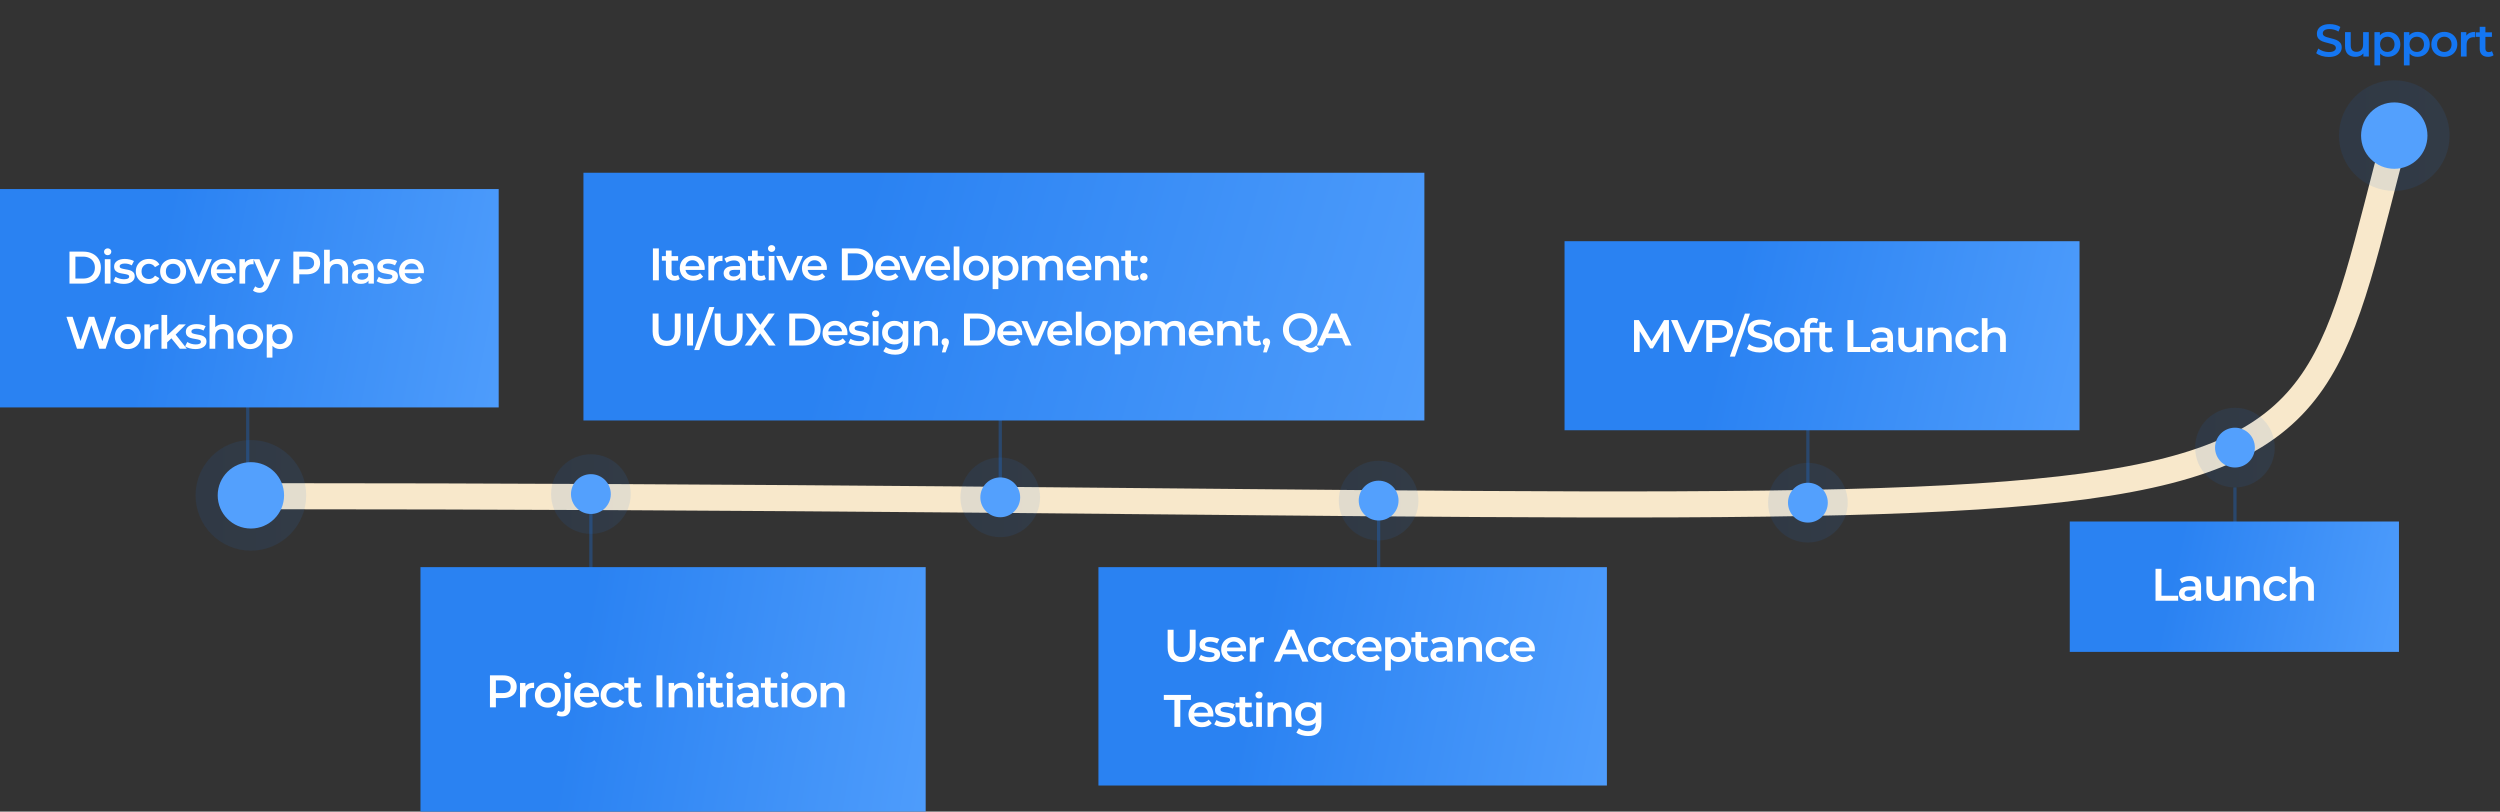 <svg width="767" height="249" viewBox="0 0 767 249" fill="none" xmlns="http://www.w3.org/2000/svg"><rect x="0" y="0" width="767" height="249" fill="#333333" stroke="none"/><path d="M76 152.939V124.766" stroke="#1476F2" stroke-opacity=".3"/><path d="M181.286 183.543V155.37" stroke="#1476F2" stroke-opacity=".3"/><path d="M306.875 156.673V128.5" stroke="#1476F2" stroke-opacity=".3"/><path d="M422.962 186.543V158.37" stroke="#1476F2" stroke-opacity=".3"/><path d="M554.662 152.132V123.959" stroke="#1476F2" stroke-opacity=".3"/><path d="M685.682 177.718V149.545" stroke="#1476F2" stroke-opacity=".3"/><path d="M735.579 39.229C697.223 181.791 738.357 152.228 74.704 152.228" stroke="#F8E8CB" stroke-width="8" stroke-linecap="round" stroke-linejoin="round"/><path opacity=".1" d="M76.972 168.944C86.345 168.944 93.943 161.345 93.943 151.972C93.943 142.599 86.345 135 76.972 135C67.599 135 60 142.599 60 151.972C60 161.345 67.599 168.944 76.972 168.944Z" fill="url(#paint0_linear)"/><path d="M76.972 162.155C82.596 162.155 87.155 157.596 87.155 151.972C87.155 146.348 82.596 141.789 76.972 141.789C71.348 141.789 66.789 146.348 66.789 151.972C66.789 157.596 71.348 162.155 76.972 162.155Z" fill="#53A0FD"/><path opacity=".1" d="M734.561 58.577C743.934 58.577 751.533 50.978 751.533 41.605C751.533 32.232 743.934 24.633 734.561 24.633C725.188 24.633 717.589 32.232 717.589 41.605C717.589 50.978 725.188 58.577 734.561 58.577Z" fill="url(#paint1_linear)"/><path d="M734.561 51.788C740.185 51.788 744.744 47.229 744.744 41.605C744.744 35.981 740.185 31.422 734.561 31.422C728.937 31.422 724.378 35.981 724.378 41.605C724.378 47.229 728.937 51.788 734.561 51.788Z" fill="#53A0FD"/><path opacity=".1" d="M181.285 163.801C188.034 163.801 193.505 158.33 193.505 151.581C193.505 144.832 188.034 139.362 181.285 139.362C174.537 139.362 169.066 144.832 169.066 151.581C169.066 158.33 174.537 163.801 181.285 163.801Z" fill="url(#paint2_linear)"/><path d="M181.285 157.691C184.66 157.691 187.395 154.955 187.395 151.581C187.395 148.207 184.66 145.471 181.285 145.471C177.911 145.471 175.175 148.207 175.175 151.581C175.175 154.955 177.911 157.691 181.285 157.691Z" fill="#53A0FD"/><path opacity=".1" d="M306.876 164.801C313.625 164.801 319.095 159.33 319.095 152.581C319.095 145.832 313.625 140.362 306.876 140.362C300.127 140.362 294.656 145.832 294.656 152.581C294.656 159.33 300.127 164.801 306.876 164.801Z" fill="url(#paint3_linear)"/><path d="M306.876 158.691C310.25 158.691 312.986 155.955 312.986 152.581C312.986 149.207 310.25 146.471 306.876 146.471C303.501 146.471 300.766 149.207 300.766 152.581C300.766 155.955 303.501 158.691 306.876 158.691Z" fill="#53A0FD"/><path opacity=".1" d="M422.962 165.801C429.71 165.801 435.181 160.33 435.181 153.581C435.181 146.832 429.71 141.362 422.962 141.362C416.213 141.362 410.742 146.832 410.742 153.581C410.742 160.33 416.213 165.801 422.962 165.801Z" fill="url(#paint4_linear)"/><path d="M422.962 159.691C426.336 159.691 429.071 156.955 429.071 153.581C429.071 150.207 426.336 147.471 422.962 147.471C419.587 147.471 416.852 150.207 416.852 153.581C416.852 156.955 419.587 159.691 422.962 159.691Z" fill="#53A0FD"/><path opacity=".1" d="M554.661 166.439C561.41 166.439 566.881 160.969 566.881 154.22C566.881 147.471 561.41 142 554.661 142C547.913 142 542.442 147.471 542.442 154.22C542.442 160.969 547.913 166.439 554.661 166.439Z" fill="url(#paint5_linear)"/><path d="M554.661 160.33C558.036 160.33 560.771 157.594 560.771 154.22C560.771 150.845 558.036 148.11 554.661 148.11C551.287 148.11 548.552 150.845 548.552 154.22C548.552 157.594 551.287 160.33 554.661 160.33Z" fill="#53A0FD"/><path opacity=".1" d="M685.683 149.545C692.431 149.545 697.902 144.074 697.902 137.325C697.902 130.576 692.431 125.105 685.683 125.105C678.934 125.105 673.463 130.576 673.463 137.325C673.463 144.074 678.934 149.545 685.683 149.545Z" fill="url(#paint6_linear)"/><path d="M685.683 143.435C689.057 143.435 691.793 140.7 691.793 137.325C691.793 133.951 689.057 131.216 685.683 131.216C682.309 131.216 679.573 133.951 679.573 137.325C679.573 140.7 682.309 143.435 685.683 143.435Z" fill="#53A0FD"/><path d="M153 58L0 58V125H153V58Z" fill="url(#paint7_linear)"/><path d="M437 53L179 53V129H437V53Z" fill="url(#paint8_linear)"/><path d="M284 174L129 174V249H284V174Z" fill="url(#paint9_linear)"/><path d="M493 174L337 174V241H493V174Z" fill="url(#paint10_linear)"/><path d="M736 160L635 160V200H736V160Z" fill="url(#paint11_linear)"/><path d="M638 74L480 74V132H638V74Z" fill="url(#paint12_linear)"/><path d="M21.316 77.2H25.6C26.645 77.2 27.574 77.406 28.386 77.816C29.198 78.218 29.828 78.792 30.276 79.538C30.724 80.276 30.948 81.13 30.948 82.1C30.948 83.071 30.724 83.93 30.276 84.676C29.828 85.414 29.198 85.988 28.386 86.398C27.574 86.8 26.645 87 25.6 87H21.316V77.2ZM25.516 85.46C26.235 85.46 26.865 85.325 27.406 85.054C27.957 84.774 28.377 84.382 28.666 83.878C28.965 83.365 29.114 82.772 29.114 82.1C29.114 81.428 28.965 80.84 28.666 80.336C28.377 79.823 27.957 79.431 27.406 79.16C26.865 78.88 26.235 78.74 25.516 78.74H23.136V85.46H25.516ZM32.152 79.524H33.902V87H32.152V79.524ZM33.034 78.292C32.717 78.292 32.451 78.194 32.236 77.998C32.021 77.793 31.914 77.541 31.914 77.242C31.914 76.944 32.021 76.696 32.236 76.5C32.451 76.295 32.717 76.192 33.034 76.192C33.351 76.192 33.617 76.29 33.832 76.486C34.047 76.673 34.154 76.911 34.154 77.2C34.154 77.508 34.047 77.77 33.832 77.984C33.627 78.19 33.361 78.292 33.034 78.292ZM37.946 87.098C37.34 87.098 36.747 87.019 36.168 86.86C35.59 86.702 35.128 86.501 34.782 86.258L35.454 84.928C35.79 85.152 36.192 85.334 36.658 85.474C37.134 85.605 37.601 85.67 38.058 85.67C39.104 85.67 39.626 85.395 39.626 84.844C39.626 84.583 39.491 84.401 39.22 84.298C38.959 84.196 38.534 84.098 37.946 84.004C37.33 83.911 36.826 83.804 36.434 83.682C36.052 83.561 35.716 83.351 35.426 83.052C35.146 82.744 35.006 82.32 35.006 81.778C35.006 81.069 35.3 80.504 35.888 80.084C36.486 79.655 37.288 79.44 38.296 79.44C38.81 79.44 39.323 79.501 39.836 79.622C40.35 79.734 40.77 79.888 41.096 80.084L40.424 81.414C39.79 81.041 39.076 80.854 38.282 80.854C37.769 80.854 37.377 80.934 37.106 81.092C36.845 81.242 36.714 81.442 36.714 81.694C36.714 81.974 36.854 82.175 37.134 82.296C37.424 82.408 37.867 82.516 38.464 82.618C39.062 82.712 39.552 82.819 39.934 82.94C40.317 83.062 40.644 83.267 40.914 83.556C41.194 83.846 41.334 84.256 41.334 84.788C41.334 85.488 41.031 86.048 40.424 86.468C39.818 86.888 38.992 87.098 37.946 87.098ZM45.709 87.098C44.934 87.098 44.239 86.935 43.623 86.608C43.007 86.282 42.526 85.829 42.181 85.25C41.836 84.662 41.663 84 41.663 83.262C41.663 82.525 41.836 81.867 42.181 81.288C42.526 80.71 43.002 80.257 43.609 79.93C44.225 79.604 44.925 79.44 45.709 79.44C46.446 79.44 47.09 79.59 47.641 79.888C48.201 80.187 48.621 80.616 48.901 81.176L47.557 81.96C47.342 81.615 47.072 81.358 46.745 81.19C46.428 81.013 46.078 80.924 45.695 80.924C45.041 80.924 44.5 81.139 44.071 81.568C43.642 81.988 43.427 82.553 43.427 83.262C43.427 83.972 43.637 84.541 44.057 84.97C44.486 85.39 45.032 85.6 45.695 85.6C46.078 85.6 46.428 85.516 46.745 85.348C47.072 85.171 47.342 84.91 47.557 84.564L48.901 85.348C48.611 85.908 48.187 86.342 47.627 86.65C47.076 86.949 46.437 87.098 45.709 87.098ZM53.102 87.098C52.346 87.098 51.664 86.935 51.058 86.608C50.451 86.282 49.975 85.829 49.63 85.25C49.294 84.662 49.126 84 49.126 83.262C49.126 82.525 49.294 81.867 49.63 81.288C49.975 80.71 50.451 80.257 51.058 79.93C51.664 79.604 52.346 79.44 53.102 79.44C53.867 79.44 54.553 79.604 55.16 79.93C55.766 80.257 56.238 80.71 56.574 81.288C56.919 81.867 57.092 82.525 57.092 83.262C57.092 84 56.919 84.662 56.574 85.25C56.238 85.829 55.766 86.282 55.16 86.608C54.553 86.935 53.867 87.098 53.102 87.098ZM53.102 85.6C53.746 85.6 54.278 85.386 54.698 84.956C55.118 84.527 55.328 83.962 55.328 83.262C55.328 82.562 55.118 81.998 54.698 81.568C54.278 81.139 53.746 80.924 53.102 80.924C52.458 80.924 51.926 81.139 51.506 81.568C51.095 81.998 50.89 82.562 50.89 83.262C50.89 83.962 51.095 84.527 51.506 84.956C51.926 85.386 52.458 85.6 53.102 85.6ZM64.998 79.524L61.792 87H59.986L56.78 79.524H58.6L60.924 85.068L63.318 79.524H64.998ZM72.352 83.304C72.352 83.426 72.342 83.598 72.324 83.822H66.458C66.56 84.373 66.826 84.812 67.256 85.138C67.694 85.456 68.236 85.614 68.88 85.614C69.701 85.614 70.378 85.344 70.91 84.802L71.848 85.88C71.512 86.282 71.087 86.585 70.574 86.79C70.06 86.996 69.482 87.098 68.838 87.098C68.016 87.098 67.293 86.935 66.668 86.608C66.042 86.282 65.557 85.829 65.212 85.25C64.876 84.662 64.708 84 64.708 83.262C64.708 82.534 64.871 81.881 65.198 81.302C65.534 80.714 65.996 80.257 66.584 79.93C67.172 79.604 67.834 79.44 68.572 79.44C69.3 79.44 69.948 79.604 70.518 79.93C71.096 80.248 71.544 80.7 71.862 81.288C72.188 81.867 72.352 82.539 72.352 83.304ZM68.572 80.84C68.012 80.84 67.536 81.008 67.144 81.344C66.761 81.671 66.528 82.11 66.444 82.66H70.686C70.611 82.119 70.382 81.68 70 81.344C69.617 81.008 69.141 80.84 68.572 80.84ZM75.136 80.616C75.64 79.832 76.527 79.44 77.796 79.44V81.106C77.647 81.078 77.512 81.064 77.39 81.064C76.709 81.064 76.177 81.265 75.794 81.666C75.412 82.058 75.22 82.628 75.22 83.374V87H73.47V79.524H75.136V80.616ZM85.992 79.524L82.492 87.602C82.165 88.414 81.768 88.984 81.302 89.31C80.835 89.646 80.27 89.814 79.608 89.814C79.234 89.814 78.866 89.754 78.502 89.632C78.138 89.511 77.839 89.343 77.606 89.128L78.306 87.84C78.474 87.999 78.67 88.125 78.894 88.218C79.127 88.312 79.36 88.358 79.594 88.358C79.902 88.358 80.154 88.279 80.35 88.12C80.555 87.962 80.742 87.696 80.91 87.322L81.036 87.028L77.774 79.524H79.594L81.946 85.054L84.312 79.524H85.992ZM94.03 77.2C94.879 77.2 95.616 77.34 96.242 77.62C96.876 77.9 97.362 78.302 97.698 78.824C98.034 79.347 98.202 79.968 98.202 80.686C98.202 81.396 98.034 82.016 97.698 82.548C97.362 83.071 96.876 83.472 96.242 83.752C95.616 84.032 94.879 84.172 94.03 84.172H91.818V87H89.998V77.2H94.03ZM93.946 82.632C94.739 82.632 95.341 82.464 95.752 82.128C96.162 81.792 96.368 81.312 96.368 80.686C96.368 80.061 96.162 79.58 95.752 79.244C95.341 78.908 94.739 78.74 93.946 78.74H91.818V82.632H93.946ZM103.667 79.44C104.61 79.44 105.366 79.716 105.935 80.266C106.505 80.817 106.789 81.634 106.789 82.716V87H105.039V82.94C105.039 82.287 104.885 81.797 104.577 81.47C104.269 81.134 103.831 80.966 103.261 80.966C102.617 80.966 102.109 81.162 101.735 81.554C101.362 81.937 101.175 82.492 101.175 83.22V87H99.425V76.612H101.175V80.392C101.465 80.084 101.819 79.851 102.239 79.692C102.669 79.524 103.145 79.44 103.667 79.44ZM111.303 79.44C112.404 79.44 113.244 79.706 113.823 80.238C114.411 80.761 114.705 81.554 114.705 82.618V87H113.053V86.09C112.838 86.417 112.53 86.669 112.129 86.846C111.737 87.014 111.261 87.098 110.701 87.098C110.141 87.098 109.651 87.005 109.231 86.818C108.811 86.622 108.484 86.356 108.251 86.02C108.027 85.675 107.915 85.288 107.915 84.858C107.915 84.186 108.162 83.65 108.657 83.248C109.161 82.838 109.949 82.632 111.023 82.632H112.955V82.52C112.955 81.998 112.796 81.596 112.479 81.316C112.171 81.036 111.709 80.896 111.093 80.896C110.673 80.896 110.257 80.962 109.847 81.092C109.445 81.223 109.105 81.405 108.825 81.638L108.139 80.364C108.531 80.066 109.002 79.837 109.553 79.678C110.103 79.52 110.687 79.44 111.303 79.44ZM111.065 85.824C111.503 85.824 111.891 85.726 112.227 85.53C112.572 85.325 112.815 85.036 112.955 84.662V83.794H111.149C110.141 83.794 109.637 84.126 109.637 84.788C109.637 85.106 109.763 85.358 110.015 85.544C110.267 85.731 110.617 85.824 111.065 85.824ZM118.698 87.098C118.092 87.098 117.499 87.019 116.92 86.86C116.342 86.702 115.88 86.501 115.534 86.258L116.206 84.928C116.542 85.152 116.944 85.334 117.41 85.474C117.886 85.605 118.353 85.67 118.81 85.67C119.856 85.67 120.378 85.395 120.378 84.844C120.378 84.583 120.243 84.401 119.972 84.298C119.711 84.196 119.286 84.098 118.698 84.004C118.082 83.911 117.578 83.804 117.186 83.682C116.804 83.561 116.468 83.351 116.178 83.052C115.898 82.744 115.758 82.32 115.758 81.778C115.758 81.069 116.052 80.504 116.64 80.084C117.238 79.655 118.04 79.44 119.048 79.44C119.562 79.44 120.075 79.501 120.588 79.622C121.102 79.734 121.522 79.888 121.848 80.084L121.176 81.414C120.542 81.041 119.828 80.854 119.034 80.854C118.521 80.854 118.129 80.934 117.858 81.092C117.597 81.242 117.466 81.442 117.466 81.694C117.466 81.974 117.606 82.175 117.886 82.296C118.176 82.408 118.619 82.516 119.216 82.618C119.814 82.712 120.304 82.819 120.686 82.94C121.069 83.062 121.396 83.267 121.666 83.556C121.946 83.846 122.086 84.256 122.086 84.788C122.086 85.488 121.783 86.048 121.176 86.468C120.57 86.888 119.744 87.098 118.698 87.098ZM130.059 83.304C130.059 83.426 130.049 83.598 130.031 83.822H124.165C124.267 84.373 124.533 84.812 124.963 85.138C125.401 85.456 125.943 85.614 126.587 85.614C127.408 85.614 128.085 85.344 128.617 84.802L129.555 85.88C129.219 86.282 128.794 86.585 128.281 86.79C127.767 86.996 127.189 87.098 126.545 87.098C125.723 87.098 125 86.935 124.375 86.608C123.749 86.282 123.264 85.829 122.919 85.25C122.583 84.662 122.415 84 122.415 83.262C122.415 82.534 122.578 81.881 122.905 81.302C123.241 80.714 123.703 80.257 124.291 79.93C124.879 79.604 125.541 79.44 126.279 79.44C127.007 79.44 127.655 79.604 128.225 79.93C128.803 80.248 129.251 80.7 129.569 81.288C129.895 81.867 130.059 82.539 130.059 83.304ZM126.279 80.84C125.719 80.84 125.243 81.008 124.851 81.344C124.468 81.671 124.235 82.11 124.151 82.66H128.393C128.318 82.119 128.089 81.68 127.707 81.344C127.324 81.008 126.848 80.84 126.279 80.84ZM35.638 97.2L32.39 107H30.458L28.036 99.748L25.572 107H23.626L20.378 97.2H22.268L24.704 104.648L27.238 97.2H28.918L31.396 104.69L33.902 97.2H35.638ZM39.19 107.098C38.434 107.098 37.752 106.935 37.146 106.608C36.539 106.282 36.063 105.829 35.718 105.25C35.382 104.662 35.214 104 35.214 103.262C35.214 102.525 35.382 101.867 35.718 101.288C36.063 100.71 36.539 100.257 37.146 99.93C37.752 99.604 38.434 99.44 39.19 99.44C39.955 99.44 40.641 99.604 41.248 99.93C41.854 100.257 42.326 100.71 42.662 101.288C43.007 101.867 43.18 102.525 43.18 103.262C43.18 104 43.007 104.662 42.662 105.25C42.326 105.829 41.854 106.282 41.248 106.608C40.641 106.935 39.955 107.098 39.19 107.098ZM39.19 105.6C39.834 105.6 40.366 105.386 40.786 104.956C41.206 104.527 41.416 103.962 41.416 103.262C41.416 102.562 41.206 101.998 40.786 101.568C40.366 101.139 39.834 100.924 39.19 100.924C38.546 100.924 38.014 101.139 37.594 101.568C37.183 101.998 36.978 102.562 36.978 103.262C36.978 103.962 37.183 104.527 37.594 104.956C38.014 105.386 38.546 105.6 39.19 105.6ZM45.957 100.616C46.461 99.832 47.347 99.44 48.617 99.44V101.106C48.467 101.078 48.332 101.064 48.211 101.064C47.529 101.064 46.997 101.265 46.615 101.666C46.232 102.058 46.041 102.628 46.041 103.374V107H44.291V99.524H45.957V100.616ZM52.591 103.794L51.289 105.026V107H49.539V96.612H51.289V102.884L54.915 99.524H57.015L53.893 102.66L57.309 107H55.181L52.591 103.794ZM59.954 107.098C59.347 107.098 58.755 107.019 58.176 106.86C57.597 106.702 57.135 106.501 56.79 106.258L57.462 104.928C57.798 105.152 58.199 105.334 58.666 105.474C59.142 105.605 59.609 105.67 60.066 105.67C61.111 105.67 61.634 105.395 61.634 104.844C61.634 104.583 61.499 104.401 61.228 104.298C60.967 104.196 60.542 104.098 59.954 104.004C59.338 103.911 58.834 103.804 58.442 103.682C58.059 103.561 57.723 103.351 57.434 103.052C57.154 102.744 57.014 102.32 57.014 101.778C57.014 101.069 57.308 100.504 57.896 100.084C58.493 99.655 59.296 99.44 60.304 99.44C60.817 99.44 61.331 99.501 61.844 99.622C62.357 99.734 62.777 99.888 63.104 100.084L62.432 101.414C61.797 101.041 61.083 100.854 60.29 100.854C59.777 100.854 59.385 100.934 59.114 101.092C58.853 101.242 58.722 101.442 58.722 101.694C58.722 101.974 58.862 102.175 59.142 102.296C59.431 102.408 59.875 102.516 60.472 102.618C61.069 102.712 61.559 102.819 61.942 102.94C62.325 103.062 62.651 103.267 62.922 103.556C63.202 103.846 63.342 104.256 63.342 104.788C63.342 105.488 63.039 106.048 62.432 106.468C61.825 106.888 60.999 107.098 59.954 107.098ZM68.529 99.44C69.471 99.44 70.227 99.716 70.797 100.266C71.366 100.817 71.651 101.634 71.651 102.716V107H69.901V102.94C69.901 102.287 69.747 101.797 69.439 101.47C69.131 101.134 68.692 100.966 68.123 100.966C67.479 100.966 66.97 101.162 66.597 101.554C66.223 101.937 66.037 102.492 66.037 103.22V107H64.287V96.612H66.037V100.392C66.326 100.084 66.681 99.851 67.101 99.692C67.53 99.524 68.006 99.44 68.529 99.44ZM76.737 107.098C75.981 107.098 75.299 106.935 74.692 106.608C74.086 106.282 73.61 105.829 73.264 105.25C72.928 104.662 72.76 104 72.76 103.262C72.76 102.525 72.928 101.867 73.264 101.288C73.61 100.71 74.086 100.257 74.692 99.93C75.299 99.604 75.981 99.44 76.737 99.44C77.502 99.44 78.188 99.604 78.794 99.93C79.401 100.257 79.873 100.71 80.209 101.288C80.554 101.867 80.727 102.525 80.727 103.262C80.727 104 80.554 104.662 80.209 105.25C79.873 105.829 79.401 106.282 78.794 106.608C78.188 106.935 77.502 107.098 76.737 107.098ZM76.737 105.6C77.38 105.6 77.912 105.386 78.332 104.956C78.752 104.527 78.963 103.962 78.963 103.262C78.963 102.562 78.752 101.998 78.332 101.568C77.912 101.139 77.38 100.924 76.737 100.924C76.093 100.924 75.561 101.139 75.141 101.568C74.73 101.998 74.525 102.562 74.525 103.262C74.525 103.962 74.73 104.527 75.141 104.956C75.561 105.386 76.093 105.6 76.737 105.6ZM85.981 99.44C86.71 99.44 87.358 99.599 87.927 99.916C88.506 100.234 88.959 100.682 89.285 101.26C89.612 101.839 89.775 102.506 89.775 103.262C89.775 104.018 89.612 104.69 89.285 105.278C88.959 105.857 88.506 106.305 87.927 106.622C87.358 106.94 86.71 107.098 85.981 107.098C84.974 107.098 84.175 106.762 83.588 106.09V109.716H81.838V99.524H83.504V100.504C83.793 100.15 84.147 99.884 84.567 99.706C84.997 99.529 85.468 99.44 85.981 99.44ZM85.785 105.6C86.43 105.6 86.957 105.386 87.368 104.956C87.787 104.527 87.998 103.962 87.998 103.262C87.998 102.562 87.787 101.998 87.368 101.568C86.957 101.139 86.43 100.924 85.785 100.924C85.365 100.924 84.987 101.022 84.651 101.218C84.316 101.405 84.049 101.676 83.853 102.03C83.657 102.385 83.559 102.796 83.559 103.262C83.559 103.729 83.657 104.14 83.853 104.494C84.049 104.849 84.316 105.124 84.651 105.32C84.987 105.507 85.365 105.6 85.785 105.6Z" fill="#fff"/><path d="M200.316 76.2H202.136V86H200.316V76.2ZM208.55 85.594C208.345 85.762 208.093 85.888 207.794 85.972C207.505 86.056 207.197 86.098 206.87 86.098C206.049 86.098 205.414 85.884 204.966 85.454C204.518 85.025 204.294 84.4 204.294 83.578V79.98H203.062V78.58H204.294V76.872H206.044V78.58H208.046V79.98H206.044V83.536C206.044 83.9 206.133 84.18 206.31 84.376C206.488 84.563 206.744 84.656 207.08 84.656C207.472 84.656 207.799 84.554 208.06 84.348L208.55 85.594ZM216.209 82.304C216.209 82.426 216.2 82.598 216.181 82.822H210.315C210.418 83.373 210.684 83.812 211.113 84.138C211.552 84.456 212.093 84.614 212.737 84.614C213.559 84.614 214.235 84.344 214.767 83.802L215.705 84.88C215.369 85.282 214.945 85.585 214.431 85.79C213.918 85.996 213.339 86.098 212.695 86.098C211.874 86.098 211.151 85.935 210.525 85.608C209.9 85.282 209.415 84.829 209.069 84.25C208.733 83.662 208.565 83 208.565 82.262C208.565 81.534 208.729 80.881 209.055 80.302C209.391 79.714 209.853 79.257 210.441 78.93C211.029 78.604 211.692 78.44 212.429 78.44C213.157 78.44 213.806 78.604 214.375 78.93C214.954 79.248 215.402 79.7 215.719 80.288C216.046 80.867 216.209 81.539 216.209 82.304ZM212.429 79.84C211.869 79.84 211.393 80.008 211.001 80.344C210.619 80.671 210.385 81.11 210.301 81.66H214.543C214.469 81.119 214.24 80.68 213.857 80.344C213.475 80.008 212.999 79.84 212.429 79.84ZM218.994 79.616C219.498 78.832 220.384 78.44 221.654 78.44V80.106C221.504 80.078 221.369 80.064 221.248 80.064C220.566 80.064 220.034 80.265 219.652 80.666C219.269 81.058 219.078 81.628 219.078 82.374V86H217.328V78.524H218.994V79.616ZM225.391 78.44C226.492 78.44 227.332 78.706 227.911 79.238C228.499 79.761 228.793 80.554 228.793 81.618V86H227.141V85.09C226.926 85.417 226.618 85.669 226.217 85.846C225.825 86.014 225.349 86.098 224.789 86.098C224.229 86.098 223.739 86.005 223.319 85.818C222.899 85.622 222.572 85.356 222.339 85.02C222.115 84.675 222.003 84.288 222.003 83.858C222.003 83.186 222.25 82.65 222.745 82.248C223.249 81.838 224.037 81.632 225.111 81.632H227.043V81.52C227.043 80.998 226.884 80.596 226.567 80.316C226.259 80.036 225.797 79.896 225.181 79.896C224.761 79.896 224.345 79.962 223.935 80.092C223.533 80.223 223.193 80.405 222.913 80.638L222.227 79.364C222.619 79.066 223.09 78.837 223.641 78.678C224.191 78.52 224.775 78.44 225.391 78.44ZM225.153 84.824C225.591 84.824 225.979 84.726 226.315 84.53C226.66 84.325 226.903 84.036 227.043 83.662V82.794H225.237C224.229 82.794 223.725 83.126 223.725 83.788C223.725 84.106 223.851 84.358 224.103 84.544C224.355 84.731 224.705 84.824 225.153 84.824ZM234.97 85.594C234.765 85.762 234.513 85.888 234.214 85.972C233.925 86.056 233.617 86.098 233.29 86.098C232.469 86.098 231.834 85.884 231.386 85.454C230.938 85.025 230.714 84.4 230.714 83.578V79.98H229.482V78.58H230.714V76.872H232.464V78.58H234.466V79.98H232.464V83.536C232.464 83.9 232.553 84.18 232.73 84.376C232.907 84.563 233.164 84.656 233.5 84.656C233.892 84.656 234.219 84.554 234.48 84.348L234.97 85.594ZM235.847 78.524H237.597V86H235.847V78.524ZM236.729 77.292C236.412 77.292 236.146 77.194 235.931 76.998C235.717 76.793 235.609 76.541 235.609 76.242C235.609 75.944 235.717 75.696 235.931 75.5C236.146 75.295 236.412 75.192 236.729 75.192C237.047 75.192 237.313 75.29 237.527 75.486C237.742 75.673 237.849 75.911 237.849 76.2C237.849 76.508 237.742 76.77 237.527 76.984C237.322 77.19 237.056 77.292 236.729 77.292ZM246.332 78.524L243.126 86H241.32L238.114 78.524H239.934L242.258 84.068L244.652 78.524H246.332ZM253.686 82.304C253.686 82.426 253.676 82.598 253.658 82.822H247.792C247.894 83.373 248.16 83.812 248.59 84.138C249.028 84.456 249.57 84.614 250.214 84.614C251.035 84.614 251.712 84.344 252.244 83.802L253.182 84.88C252.846 85.282 252.421 85.585 251.908 85.79C251.394 85.996 250.816 86.098 250.172 86.098C249.35 86.098 248.627 85.935 248.002 85.608C247.376 85.282 246.891 84.829 246.546 84.25C246.21 83.662 246.042 83 246.042 82.262C246.042 81.534 246.205 80.881 246.532 80.302C246.868 79.714 247.33 79.257 247.918 78.93C248.506 78.604 249.168 78.44 249.906 78.44C250.634 78.44 251.282 78.604 251.852 78.93C252.43 79.248 252.878 79.7 253.196 80.288C253.522 80.867 253.686 81.539 253.686 82.304ZM249.906 79.84C249.346 79.84 248.87 80.008 248.478 80.344C248.095 80.671 247.862 81.11 247.778 81.66H252.02C251.945 81.119 251.716 80.68 251.334 80.344C250.951 80.008 250.475 79.84 249.906 79.84ZM258.279 76.2H262.563C263.608 76.2 264.537 76.406 265.349 76.816C266.161 77.218 266.791 77.792 267.239 78.538C267.687 79.276 267.911 80.13 267.911 81.1C267.911 82.071 267.687 82.93 267.239 83.676C266.791 84.414 266.161 84.988 265.349 85.398C264.537 85.8 263.608 86 262.563 86H258.279V76.2ZM262.479 84.46C263.198 84.46 263.828 84.325 264.369 84.054C264.92 83.774 265.34 83.382 265.629 82.878C265.928 82.365 266.077 81.772 266.077 81.1C266.077 80.428 265.928 79.84 265.629 79.336C265.34 78.823 264.92 78.431 264.369 78.16C263.828 77.88 263.198 77.74 262.479 77.74H260.099V84.46H262.479ZM276.143 82.304C276.143 82.426 276.133 82.598 276.115 82.822H270.249C270.351 83.373 270.617 83.812 271.047 84.138C271.485 84.456 272.027 84.614 272.671 84.614C273.492 84.614 274.169 84.344 274.701 83.802L275.639 84.88C275.303 85.282 274.878 85.585 274.365 85.79C273.851 85.996 273.273 86.098 272.629 86.098C271.807 86.098 271.084 85.935 270.459 85.608C269.833 85.282 269.348 84.829 269.003 84.25C268.667 83.662 268.499 83 268.499 82.262C268.499 81.534 268.662 80.881 268.989 80.302C269.325 79.714 269.787 79.257 270.375 78.93C270.963 78.604 271.625 78.44 272.363 78.44C273.091 78.44 273.739 78.604 274.309 78.93C274.887 79.248 275.335 79.7 275.653 80.288C275.979 80.867 276.143 81.539 276.143 82.304ZM272.363 79.84C271.803 79.84 271.327 80.008 270.935 80.344C270.552 80.671 270.319 81.11 270.235 81.66H274.477C274.402 81.119 274.173 80.68 273.791 80.344C273.408 80.008 272.932 79.84 272.363 79.84ZM284.125 78.524L280.919 86H279.113L275.907 78.524H277.727L280.051 84.068L282.445 78.524H284.125ZM291.479 82.304C291.479 82.426 291.469 82.598 291.451 82.822H285.585C285.687 83.373 285.953 83.812 286.383 84.138C286.821 84.456 287.363 84.614 288.007 84.614C288.828 84.614 289.505 84.344 290.037 83.802L290.975 84.88C290.639 85.282 290.214 85.585 289.701 85.79C289.187 85.996 288.609 86.098 287.965 86.098C287.143 86.098 286.42 85.935 285.795 85.608C285.169 85.282 284.684 84.829 284.339 84.25C284.003 83.662 283.835 83 283.835 82.262C283.835 81.534 283.998 80.881 284.325 80.302C284.661 79.714 285.123 79.257 285.711 78.93C286.299 78.604 286.961 78.44 287.699 78.44C288.427 78.44 289.075 78.604 289.645 78.93C290.223 79.248 290.671 79.7 290.989 80.288C291.315 80.867 291.479 81.539 291.479 82.304ZM287.699 79.84C287.139 79.84 286.663 80.008 286.271 80.344C285.888 80.671 285.655 81.11 285.571 81.66H289.813C289.738 81.119 289.509 80.68 289.127 80.344C288.744 80.008 288.268 79.84 287.699 79.84ZM292.597 75.612H294.347V86H292.597V75.612ZM299.442 86.098C298.686 86.098 298.004 85.935 297.398 85.608C296.791 85.282 296.315 84.829 295.97 84.25C295.634 83.662 295.466 83 295.466 82.262C295.466 81.525 295.634 80.867 295.97 80.288C296.315 79.71 296.791 79.257 297.398 78.93C298.004 78.604 298.686 78.44 299.442 78.44C300.207 78.44 300.893 78.604 301.5 78.93C302.106 79.257 302.578 79.71 302.914 80.288C303.259 80.867 303.432 81.525 303.432 82.262C303.432 83 303.259 83.662 302.914 84.25C302.578 84.829 302.106 85.282 301.5 85.608C300.893 85.935 300.207 86.098 299.442 86.098ZM299.442 84.6C300.086 84.6 300.618 84.386 301.038 83.956C301.458 83.527 301.668 82.962 301.668 82.262C301.668 81.562 301.458 80.998 301.038 80.568C300.618 80.139 300.086 79.924 299.442 79.924C298.798 79.924 298.266 80.139 297.846 80.568C297.435 80.998 297.23 81.562 297.23 82.262C297.23 82.962 297.435 83.527 297.846 83.956C298.266 84.386 298.798 84.6 299.442 84.6ZM308.687 78.44C309.415 78.44 310.063 78.599 310.633 78.916C311.211 79.234 311.664 79.682 311.991 80.26C312.317 80.839 312.481 81.506 312.481 82.262C312.481 83.018 312.317 83.69 311.991 84.278C311.664 84.857 311.211 85.305 310.633 85.622C310.063 85.94 309.415 86.098 308.687 86.098C307.679 86.098 306.881 85.762 306.293 85.09V88.716H304.543V78.524H306.209V79.504C306.498 79.15 306.853 78.884 307.273 78.706C307.702 78.529 308.173 78.44 308.687 78.44ZM308.491 84.6C309.135 84.6 309.662 84.386 310.073 83.956C310.493 83.527 310.703 82.962 310.703 82.262C310.703 81.562 310.493 80.998 310.073 80.568C309.662 80.139 309.135 79.924 308.491 79.924C308.071 79.924 307.693 80.022 307.357 80.218C307.021 80.405 306.755 80.676 306.559 81.03C306.363 81.385 306.265 81.796 306.265 82.262C306.265 82.729 306.363 83.14 306.559 83.494C306.755 83.849 307.021 84.124 307.357 84.32C307.693 84.507 308.071 84.6 308.491 84.6ZM323.014 78.44C323.956 78.44 324.703 78.716 325.254 79.266C325.804 79.808 326.08 80.624 326.08 81.716V86H324.33V81.94C324.33 81.287 324.185 80.797 323.896 80.47C323.606 80.134 323.191 79.966 322.65 79.966C322.062 79.966 321.59 80.162 321.236 80.554C320.881 80.937 320.704 81.488 320.704 82.206V86H318.954V81.94C318.954 81.287 318.809 80.797 318.52 80.47C318.23 80.134 317.815 79.966 317.274 79.966C316.676 79.966 316.2 80.158 315.846 80.54C315.5 80.923 315.328 81.478 315.328 82.206V86H313.578V78.524H315.244V79.476C315.524 79.14 315.874 78.884 316.294 78.706C316.714 78.529 317.18 78.44 317.694 78.44C318.254 78.44 318.748 78.548 319.178 78.762C319.616 78.968 319.962 79.276 320.214 79.686C320.522 79.294 320.918 78.991 321.404 78.776C321.889 78.552 322.426 78.44 323.014 78.44ZM334.85 82.304C334.85 82.426 334.84 82.598 334.822 82.822H328.956C329.058 83.373 329.324 83.812 329.754 84.138C330.192 84.456 330.734 84.614 331.378 84.614C332.199 84.614 332.876 84.344 333.408 83.802L334.346 84.88C334.01 85.282 333.585 85.585 333.072 85.79C332.558 85.996 331.98 86.098 331.336 86.098C330.514 86.098 329.791 85.935 329.166 85.608C328.54 85.282 328.055 84.829 327.71 84.25C327.374 83.662 327.206 83 327.206 82.262C327.206 81.534 327.369 80.881 327.696 80.302C328.032 79.714 328.494 79.257 329.082 78.93C329.67 78.604 330.332 78.44 331.07 78.44C331.798 78.44 332.446 78.604 333.016 78.93C333.594 79.248 334.042 79.7 334.36 80.288C334.686 80.867 334.85 81.539 334.85 82.304ZM331.07 79.84C330.51 79.84 330.034 80.008 329.642 80.344C329.259 80.671 329.026 81.11 328.942 81.66H333.184C333.109 81.119 332.88 80.68 332.498 80.344C332.115 80.008 331.639 79.84 331.07 79.84ZM340.21 78.44C341.153 78.44 341.909 78.716 342.478 79.266C343.048 79.817 343.332 80.634 343.332 81.716V86H341.582V81.94C341.582 81.287 341.428 80.797 341.12 80.47C340.812 80.134 340.374 79.966 339.804 79.966C339.16 79.966 338.652 80.162 338.278 80.554C337.905 80.937 337.718 81.492 337.718 82.22V86H335.968V78.524H337.634V79.49C337.924 79.145 338.288 78.884 338.726 78.706C339.165 78.529 339.66 78.44 340.21 78.44ZM349.484 85.594C349.278 85.762 349.026 85.888 348.728 85.972C348.438 86.056 348.13 86.098 347.804 86.098C346.982 86.098 346.348 85.884 345.9 85.454C345.452 85.025 345.228 84.4 345.228 83.578V79.98H343.996V78.58H345.228V76.872H346.978V78.58H348.98V79.98H346.978V83.536C346.978 83.9 347.066 84.18 347.244 84.376C347.421 84.563 347.678 84.656 348.014 84.656C348.406 84.656 348.732 84.554 348.994 84.348L349.484 85.594ZM350.921 80.764C350.604 80.764 350.333 80.657 350.109 80.442C349.885 80.218 349.773 79.938 349.773 79.602C349.773 79.257 349.88 78.977 350.095 78.762C350.319 78.548 350.594 78.44 350.921 78.44C351.248 78.44 351.518 78.548 351.733 78.762C351.957 78.977 352.069 79.257 352.069 79.602C352.069 79.938 351.957 80.218 351.733 80.442C351.509 80.657 351.238 80.764 350.921 80.764ZM350.921 86.098C350.604 86.098 350.333 85.991 350.109 85.776C349.885 85.552 349.773 85.272 349.773 84.936C349.773 84.591 349.88 84.311 350.095 84.096C350.319 83.882 350.594 83.774 350.921 83.774C351.248 83.774 351.518 83.882 351.733 84.096C351.957 84.311 352.069 84.591 352.069 84.936C352.069 85.272 351.957 85.552 351.733 85.776C351.509 85.991 351.238 86.098 350.921 86.098ZM204.53 106.14C203.177 106.14 202.122 105.762 201.366 105.006C200.61 104.241 200.232 103.149 200.232 101.73V96.2H202.052V101.66C202.052 103.583 202.883 104.544 204.544 104.544C206.196 104.544 207.022 103.583 207.022 101.66V96.2H208.814V101.73C208.814 103.149 208.436 104.241 207.68 105.006C206.933 105.762 205.883 106.14 204.53 106.14ZM210.8 96.2H212.62V106H210.8V96.2ZM217.593 94.212H219.161L214.541 107.4H212.973L217.593 94.212ZM223.555 106.14C222.202 106.14 221.147 105.762 220.391 105.006C219.635 104.241 219.257 103.149 219.257 101.73V96.2H221.077V101.66C221.077 103.583 221.908 104.544 223.569 104.544C225.221 104.544 226.047 103.583 226.047 101.66V96.2H227.839V101.73C227.839 103.149 227.461 104.241 226.705 105.006C225.959 105.762 224.909 106.14 223.555 106.14ZM235.863 106L233.203 102.276L230.571 106H228.499L232.139 101.002L228.695 96.2H230.753L233.259 99.686L235.737 96.2H237.711L234.281 100.932L237.963 106H235.863ZM242.14 96.2H246.424C247.47 96.2 248.398 96.406 249.21 96.816C250.022 97.218 250.652 97.792 251.1 98.538C251.548 99.276 251.772 100.13 251.772 101.1C251.772 102.071 251.548 102.93 251.1 103.676C250.652 104.414 250.022 104.988 249.21 105.398C248.398 105.8 247.47 106 246.424 106H242.14V96.2ZM246.34 104.46C247.059 104.46 247.689 104.325 248.23 104.054C248.781 103.774 249.201 103.382 249.49 102.878C249.789 102.365 249.938 101.772 249.938 101.1C249.938 100.428 249.789 99.84 249.49 99.336C249.201 98.823 248.781 98.431 248.23 98.16C247.689 97.88 247.059 97.74 246.34 97.74H243.96V104.46H246.34ZM260.004 102.304C260.004 102.426 259.995 102.598 259.976 102.822H254.11C254.213 103.373 254.479 103.812 254.908 104.138C255.347 104.456 255.888 104.614 256.532 104.614C257.353 104.614 258.03 104.344 258.562 103.802L259.5 104.88C259.164 105.282 258.739 105.585 258.226 105.79C257.713 105.996 257.134 106.098 256.49 106.098C255.669 106.098 254.945 105.935 254.32 105.608C253.695 105.282 253.209 104.829 252.864 104.25C252.528 103.662 252.36 103 252.36 102.262C252.36 101.534 252.523 100.881 252.85 100.302C253.186 99.714 253.648 99.257 254.236 98.93C254.824 98.604 255.487 98.44 256.224 98.44C256.952 98.44 257.601 98.604 258.17 98.93C258.749 99.248 259.197 99.7 259.514 100.288C259.841 100.867 260.004 101.539 260.004 102.304ZM256.224 99.84C255.664 99.84 255.188 100.008 254.796 100.344C254.413 100.671 254.18 101.11 254.096 101.66H258.338C258.263 101.119 258.035 100.68 257.652 100.344C257.269 100.008 256.793 99.84 256.224 99.84ZM263.433 106.098C262.826 106.098 262.233 106.019 261.655 105.86C261.076 105.702 260.614 105.501 260.269 105.258L260.941 103.928C261.277 104.152 261.678 104.334 262.145 104.474C262.621 104.605 263.087 104.67 263.545 104.67C264.59 104.67 265.113 104.395 265.113 103.844C265.113 103.583 264.977 103.401 264.707 103.298C264.445 103.196 264.021 103.098 263.433 103.004C262.817 102.911 262.313 102.804 261.921 102.682C261.538 102.561 261.202 102.351 260.913 102.052C260.633 101.744 260.493 101.32 260.493 100.778C260.493 100.069 260.787 99.504 261.375 99.084C261.972 98.655 262.775 98.44 263.783 98.44C264.296 98.44 264.809 98.501 265.323 98.622C265.836 98.734 266.256 98.888 266.583 99.084L265.911 100.414C265.276 100.041 264.562 99.854 263.769 99.854C263.255 99.854 262.863 99.934 262.593 100.092C262.331 100.242 262.201 100.442 262.201 100.694C262.201 100.974 262.341 101.175 262.621 101.296C262.91 101.408 263.353 101.516 263.951 101.618C264.548 101.712 265.038 101.819 265.421 101.94C265.803 102.062 266.13 102.267 266.401 102.556C266.681 102.846 266.821 103.256 266.821 103.788C266.821 104.488 266.517 105.048 265.911 105.468C265.304 105.888 264.478 106.098 263.433 106.098ZM267.765 98.524H269.515V106H267.765V98.524ZM268.647 97.292C268.33 97.292 268.064 97.194 267.849 96.998C267.635 96.793 267.527 96.541 267.527 96.242C267.527 95.944 267.635 95.696 267.849 95.5C268.064 95.295 268.33 95.192 268.647 95.192C268.965 95.192 269.231 95.29 269.445 95.486C269.66 95.673 269.767 95.911 269.767 96.2C269.767 96.508 269.66 96.77 269.445 96.984C269.24 97.19 268.974 97.292 268.647 97.292ZM278.67 98.524V104.866C278.67 107.498 277.326 108.814 274.638 108.814C273.919 108.814 273.238 108.721 272.594 108.534C271.95 108.357 271.418 108.096 270.998 107.75L271.782 106.434C272.108 106.705 272.519 106.92 273.014 107.078C273.518 107.246 274.026 107.33 274.54 107.33C275.361 107.33 275.963 107.144 276.346 106.77C276.728 106.397 276.92 105.828 276.92 105.062V104.67C276.621 104.997 276.257 105.244 275.828 105.412C275.398 105.58 274.927 105.664 274.414 105.664C273.704 105.664 273.06 105.515 272.482 105.216C271.912 104.908 271.46 104.479 271.124 103.928C270.797 103.378 270.634 102.748 270.634 102.038C270.634 101.329 270.797 100.704 271.124 100.162C271.46 99.612 271.912 99.187 272.482 98.888C273.06 98.59 273.704 98.44 274.414 98.44C274.955 98.44 275.445 98.529 275.884 98.706C276.332 98.884 276.705 99.154 277.004 99.518V98.524H278.67ZM274.68 104.18C275.342 104.18 275.884 103.984 276.304 103.592C276.733 103.191 276.948 102.673 276.948 102.038C276.948 101.413 276.733 100.904 276.304 100.512C275.884 100.12 275.342 99.924 274.68 99.924C274.008 99.924 273.457 100.12 273.028 100.512C272.608 100.904 272.398 101.413 272.398 102.038C272.398 102.673 272.608 103.191 273.028 103.592C273.457 103.984 274.008 104.18 274.68 104.18ZM284.65 98.44C285.592 98.44 286.348 98.716 286.918 99.266C287.487 99.817 287.772 100.634 287.772 101.716V106H286.022V101.94C286.022 101.287 285.868 100.797 285.56 100.47C285.252 100.134 284.813 99.966 284.244 99.966C283.6 99.966 283.091 100.162 282.718 100.554C282.344 100.937 282.158 101.492 282.158 102.22V106H280.408V98.524H282.074V99.49C282.363 99.145 282.727 98.884 283.166 98.706C283.604 98.529 284.099 98.44 284.65 98.44ZM290.003 103.774C290.33 103.774 290.601 103.882 290.815 104.096C291.03 104.311 291.137 104.591 291.137 104.936C291.137 105.086 291.114 105.244 291.067 105.412C291.03 105.571 290.946 105.814 290.815 106.14L290.101 108.114H288.967L289.527 105.972C289.322 105.888 289.159 105.758 289.037 105.58C288.925 105.394 288.869 105.179 288.869 104.936C288.869 104.591 288.977 104.311 289.191 104.096C289.406 103.882 289.677 103.774 290.003 103.774ZM295.759 96.2H300.043C301.089 96.2 302.017 96.406 302.829 96.816C303.641 97.218 304.271 97.792 304.719 98.538C305.167 99.276 305.391 100.13 305.391 101.1C305.391 102.071 305.167 102.93 304.719 103.676C304.271 104.414 303.641 104.988 302.829 105.398C302.017 105.8 301.089 106 300.043 106H295.759V96.2ZM299.959 104.46C300.678 104.46 301.308 104.325 301.849 104.054C302.4 103.774 302.82 103.382 303.109 102.878C303.408 102.365 303.557 101.772 303.557 101.1C303.557 100.428 303.408 99.84 303.109 99.336C302.82 98.823 302.4 98.431 301.849 98.16C301.308 97.88 300.678 97.74 299.959 97.74H297.579V104.46H299.959ZM313.623 102.304C313.623 102.426 313.614 102.598 313.595 102.822H307.729C307.832 103.373 308.098 103.812 308.527 104.138C308.966 104.456 309.507 104.614 310.151 104.614C310.973 104.614 311.649 104.344 312.181 103.802L313.119 104.88C312.783 105.282 312.359 105.585 311.845 105.79C311.332 105.996 310.753 106.098 310.109 106.098C309.288 106.098 308.565 105.935 307.939 105.608C307.314 105.282 306.829 104.829 306.483 104.25C306.147 103.662 305.979 103 305.979 102.262C305.979 101.534 306.143 100.881 306.469 100.302C306.805 99.714 307.267 99.257 307.855 98.93C308.443 98.604 309.106 98.44 309.843 98.44C310.571 98.44 311.22 98.604 311.789 98.93C312.368 99.248 312.816 99.7 313.133 100.288C313.46 100.867 313.623 101.539 313.623 102.304ZM309.843 99.84C309.283 99.84 308.807 100.008 308.415 100.344C308.033 100.671 307.799 101.11 307.715 101.66H311.957C311.883 101.119 311.654 100.68 311.271 100.344C310.889 100.008 310.413 99.84 309.843 99.84ZM321.605 98.524L318.399 106H316.593L313.387 98.524H315.207L317.531 104.068L319.925 98.524H321.605ZM328.959 102.304C328.959 102.426 328.95 102.598 328.931 102.822H323.065C323.168 103.373 323.434 103.812 323.863 104.138C324.302 104.456 324.843 104.614 325.487 104.614C326.309 104.614 326.985 104.344 327.517 103.802L328.455 104.88C328.119 105.282 327.695 105.585 327.181 105.79C326.668 105.996 326.089 106.098 325.445 106.098C324.624 106.098 323.901 105.935 323.275 105.608C322.65 105.282 322.165 104.829 321.819 104.25C321.483 103.662 321.315 103 321.315 102.262C321.315 101.534 321.479 100.881 321.805 100.302C322.141 99.714 322.603 99.257 323.191 98.93C323.779 98.604 324.442 98.44 325.179 98.44C325.907 98.44 326.556 98.604 327.125 98.93C327.704 99.248 328.152 99.7 328.469 100.288C328.796 100.867 328.959 101.539 328.959 102.304ZM325.179 99.84C324.619 99.84 324.143 100.008 323.751 100.344C323.369 100.671 323.135 101.11 323.051 101.66H327.293C327.219 101.119 326.99 100.68 326.607 100.344C326.225 100.008 325.749 99.84 325.179 99.84ZM330.078 95.612H331.828V106H330.078V95.612ZM336.922 106.098C336.166 106.098 335.485 105.935 334.878 105.608C334.271 105.282 333.795 104.829 333.45 104.25C333.114 103.662 332.946 103 332.946 102.262C332.946 101.525 333.114 100.867 333.45 100.288C333.795 99.71 334.271 99.257 334.878 98.93C335.485 98.604 336.166 98.44 336.922 98.44C337.687 98.44 338.373 98.604 338.98 98.93C339.587 99.257 340.058 99.71 340.394 100.288C340.739 100.867 340.912 101.525 340.912 102.262C340.912 103 340.739 103.662 340.394 104.25C340.058 104.829 339.587 105.282 338.98 105.608C338.373 105.935 337.687 106.098 336.922 106.098ZM336.922 104.6C337.566 104.6 338.098 104.386 338.518 103.956C338.938 103.527 339.148 102.962 339.148 102.262C339.148 101.562 338.938 100.998 338.518 100.568C338.098 100.139 337.566 99.924 336.922 99.924C336.278 99.924 335.746 100.139 335.326 100.568C334.915 100.998 334.71 101.562 334.71 102.262C334.71 102.962 334.915 103.527 335.326 103.956C335.746 104.386 336.278 104.6 336.922 104.6ZM346.167 98.44C346.895 98.44 347.544 98.599 348.113 98.916C348.692 99.234 349.144 99.682 349.471 100.26C349.798 100.839 349.961 101.506 349.961 102.262C349.961 103.018 349.798 103.69 349.471 104.278C349.144 104.857 348.692 105.305 348.113 105.622C347.544 105.94 346.895 106.098 346.167 106.098C345.159 106.098 344.361 105.762 343.773 105.09V108.716H342.023V98.524H343.689V99.504C343.978 99.15 344.333 98.884 344.753 98.706C345.182 98.529 345.654 98.44 346.167 98.44ZM345.971 104.6C346.615 104.6 347.142 104.386 347.553 103.956C347.973 103.527 348.183 102.962 348.183 102.262C348.183 101.562 347.973 100.998 347.553 100.568C347.142 100.139 346.615 99.924 345.971 99.924C345.551 99.924 345.173 100.022 344.837 100.218C344.501 100.405 344.235 100.676 344.039 101.03C343.843 101.385 343.745 101.796 343.745 102.262C343.745 102.729 343.843 103.14 344.039 103.494C344.235 103.849 344.501 104.124 344.837 104.32C345.173 104.507 345.551 104.6 345.971 104.6ZM360.494 98.44C361.437 98.44 362.183 98.716 362.734 99.266C363.285 99.808 363.56 100.624 363.56 101.716V106H361.81V101.94C361.81 101.287 361.665 100.797 361.376 100.47C361.087 100.134 360.671 99.966 360.13 99.966C359.542 99.966 359.071 100.162 358.716 100.554C358.361 100.937 358.184 101.488 358.184 102.206V106H356.434V101.94C356.434 101.287 356.289 100.797 356 100.47C355.711 100.134 355.295 99.966 354.754 99.966C354.157 99.966 353.681 100.158 353.326 100.54C352.981 100.923 352.808 101.478 352.808 102.206V106H351.058V98.524H352.724V99.476C353.004 99.14 353.354 98.884 353.774 98.706C354.194 98.529 354.661 98.44 355.174 98.44C355.734 98.44 356.229 98.548 356.658 98.762C357.097 98.968 357.442 99.276 357.694 99.686C358.002 99.294 358.399 98.991 358.884 98.776C359.369 98.552 359.906 98.44 360.494 98.44ZM372.33 102.304C372.33 102.426 372.321 102.598 372.302 102.822H366.436C366.539 103.373 366.805 103.812 367.234 104.138C367.673 104.456 368.214 104.614 368.858 104.614C369.68 104.614 370.356 104.344 370.888 103.802L371.826 104.88C371.49 105.282 371.066 105.585 370.552 105.79C370.039 105.996 369.46 106.098 368.816 106.098C367.995 106.098 367.272 105.935 366.646 105.608C366.021 105.282 365.536 104.829 365.19 104.25C364.854 103.662 364.686 103 364.686 102.262C364.686 101.534 364.85 100.881 365.176 100.302C365.512 99.714 365.974 99.257 366.562 98.93C367.15 98.604 367.813 98.44 368.55 98.44C369.278 98.44 369.927 98.604 370.496 98.93C371.075 99.248 371.523 99.7 371.84 100.288C372.167 100.867 372.33 101.539 372.33 102.304ZM368.55 99.84C367.99 99.84 367.514 100.008 367.122 100.344C366.74 100.671 366.506 101.11 366.422 101.66H370.664C370.59 101.119 370.361 100.68 369.978 100.344C369.596 100.008 369.12 99.84 368.55 99.84ZM377.691 98.44C378.633 98.44 379.389 98.716 379.959 99.266C380.528 99.817 380.813 100.634 380.813 101.716V106H379.063V101.94C379.063 101.287 378.909 100.797 378.601 100.47C378.293 100.134 377.854 99.966 377.285 99.966C376.641 99.966 376.132 100.162 375.759 100.554C375.385 100.937 375.199 101.492 375.199 102.22V106H373.449V98.524H375.115V99.49C375.404 99.145 375.768 98.884 376.207 98.706C376.645 98.529 377.14 98.44 377.691 98.44ZM386.964 105.594C386.759 105.762 386.507 105.888 386.208 105.972C385.919 106.056 385.611 106.098 385.284 106.098C384.463 106.098 383.828 105.884 383.38 105.454C382.932 105.025 382.708 104.4 382.708 103.578V99.98H381.476V98.58H382.708V96.872H384.458V98.58H386.46V99.98H384.458V103.536C384.458 103.9 384.547 104.18 384.724 104.376C384.902 104.563 385.158 104.656 385.494 104.656C385.886 104.656 386.213 104.554 386.474 104.348L386.964 105.594ZM388.552 103.774C388.879 103.774 389.149 103.882 389.364 104.096C389.579 104.311 389.686 104.591 389.686 104.936C389.686 105.086 389.663 105.244 389.616 105.412C389.579 105.571 389.495 105.814 389.364 106.14L388.65 108.114H387.516L388.076 105.972C387.871 105.888 387.707 105.758 387.586 105.58C387.474 105.394 387.418 105.179 387.418 104.936C387.418 104.591 387.525 104.311 387.74 104.096C387.955 103.882 388.225 103.774 388.552 103.774ZM404.654 106.98C404.328 107.363 403.945 107.652 403.506 107.848C403.077 108.044 402.606 108.142 402.092 108.142C401.42 108.142 400.804 107.988 400.244 107.68C399.684 107.382 399.045 106.859 398.326 106.112C397.421 106.038 396.609 105.776 395.89 105.328C395.172 104.871 394.612 104.278 394.21 103.55C393.809 102.813 393.608 101.996 393.608 101.1C393.608 100.148 393.837 99.29 394.294 98.524C394.752 97.75 395.382 97.148 396.184 96.718C396.987 96.28 397.888 96.06 398.886 96.06C399.885 96.06 400.786 96.28 401.588 96.718C402.391 97.148 403.021 97.745 403.478 98.51C403.936 99.276 404.164 100.139 404.164 101.1C404.164 101.875 404.01 102.594 403.702 103.256C403.394 103.91 402.965 104.47 402.414 104.936C401.864 105.394 401.224 105.725 400.496 105.93C400.767 106.22 401.033 106.43 401.294 106.56C401.556 106.691 401.836 106.756 402.134 106.756C402.778 106.756 403.338 106.495 403.814 105.972L404.654 106.98ZM395.442 101.1C395.442 101.754 395.592 102.346 395.89 102.878C396.189 103.401 396.6 103.812 397.122 104.11C397.645 104.4 398.233 104.544 398.886 104.544C399.54 104.544 400.128 104.4 400.65 104.11C401.173 103.812 401.584 103.401 401.882 102.878C402.181 102.346 402.33 101.754 402.33 101.1C402.33 100.447 402.181 99.859 401.882 99.336C401.584 98.804 401.173 98.394 400.65 98.104C400.128 97.806 399.54 97.656 398.886 97.656C398.233 97.656 397.645 97.806 397.122 98.104C396.6 98.394 396.189 98.804 395.89 99.336C395.592 99.859 395.442 100.447 395.442 101.1ZM411.75 103.732H406.85L405.884 106H404.008L408.418 96.2H410.21L414.634 106H412.73L411.75 103.732ZM411.148 102.304L409.3 98.02L407.466 102.304H411.148Z" fill="#fff"/><path d="M154.348 207.2C155.197 207.2 155.935 207.34 156.56 207.62C157.195 207.9 157.68 208.302 158.016 208.824C158.352 209.347 158.52 209.968 158.52 210.686C158.52 211.396 158.352 212.016 158.016 212.548C157.68 213.071 157.195 213.472 156.56 213.752C155.935 214.032 155.197 214.172 154.348 214.172H152.136V217H150.316V207.2H154.348ZM154.264 212.632C155.057 212.632 155.659 212.464 156.07 212.128C156.481 211.792 156.686 211.312 156.686 210.686C156.686 210.061 156.481 209.58 156.07 209.244C155.659 208.908 155.057 208.74 154.264 208.74H152.136V212.632H154.264ZM161.205 210.616C161.709 209.832 162.595 209.44 163.865 209.44V211.106C163.715 211.078 163.58 211.064 163.459 211.064C162.777 211.064 162.245 211.265 161.863 211.666C161.48 212.058 161.289 212.628 161.289 213.374V217H159.539V209.524H161.205V210.616ZM168.078 217.098C167.322 217.098 166.641 216.935 166.034 216.608C165.428 216.282 164.952 215.829 164.606 215.25C164.27 214.662 164.102 214 164.102 213.262C164.102 212.525 164.27 211.867 164.606 211.288C164.952 210.71 165.428 210.257 166.034 209.93C166.641 209.604 167.322 209.44 168.078 209.44C168.844 209.44 169.53 209.604 170.136 209.93C170.743 210.257 171.214 210.71 171.55 211.288C171.896 211.867 172.068 212.525 172.068 213.262C172.068 214 171.896 214.662 171.55 215.25C171.214 215.829 170.743 216.282 170.136 216.608C169.53 216.935 168.844 217.098 168.078 217.098ZM168.078 215.6C168.722 215.6 169.254 215.386 169.674 214.956C170.094 214.527 170.304 213.962 170.304 213.262C170.304 212.562 170.094 211.998 169.674 211.568C169.254 211.139 168.722 210.924 168.078 210.924C167.434 210.924 166.902 211.139 166.482 211.568C166.072 211.998 165.866 212.562 165.866 213.262C165.866 213.962 166.072 214.527 166.482 214.956C166.902 215.386 167.434 215.6 168.078 215.6ZM172.409 219.814C171.672 219.814 171.112 219.67 170.729 219.38L171.233 218.078C171.495 218.274 171.835 218.372 172.255 218.372C172.582 218.372 172.829 218.27 172.997 218.064C173.175 217.868 173.263 217.574 173.263 217.182V209.524H175.013V217.14C175.013 217.971 174.785 218.624 174.327 219.1C173.87 219.576 173.231 219.814 172.409 219.814ZM174.131 208.292C173.814 208.292 173.548 208.194 173.333 207.998C173.119 207.793 173.011 207.541 173.011 207.242C173.011 206.944 173.119 206.696 173.333 206.5C173.548 206.295 173.814 206.192 174.131 206.192C174.449 206.192 174.715 206.29 174.929 206.486C175.144 206.673 175.251 206.911 175.251 207.2C175.251 207.508 175.144 207.77 174.929 207.984C174.724 208.19 174.458 208.292 174.131 208.292ZM183.774 213.304C183.774 213.426 183.764 213.598 183.746 213.822H177.88C177.982 214.373 178.248 214.812 178.678 215.138C179.116 215.456 179.658 215.614 180.302 215.614C181.123 215.614 181.8 215.344 182.332 214.802L183.27 215.88C182.934 216.282 182.509 216.585 181.996 216.79C181.482 216.996 180.904 217.098 180.26 217.098C179.438 217.098 178.715 216.935 178.09 216.608C177.464 216.282 176.979 215.829 176.634 215.25C176.298 214.662 176.13 214 176.13 213.262C176.13 212.534 176.293 211.881 176.62 211.302C176.956 210.714 177.418 210.257 178.006 209.93C178.594 209.604 179.256 209.44 179.994 209.44C180.722 209.44 181.37 209.604 181.94 209.93C182.518 210.248 182.966 210.7 183.284 211.288C183.61 211.867 183.774 212.539 183.774 213.304ZM179.994 210.84C179.434 210.84 178.958 211.008 178.566 211.344C178.183 211.671 177.95 212.11 177.866 212.66H182.108C182.033 212.119 181.804 211.68 181.422 211.344C181.039 211.008 180.563 210.84 179.994 210.84ZM188.322 217.098C187.547 217.098 186.852 216.935 186.236 216.608C185.62 216.282 185.139 215.829 184.794 215.25C184.449 214.662 184.276 214 184.276 213.262C184.276 212.525 184.449 211.867 184.794 211.288C185.139 210.71 185.615 210.257 186.222 209.93C186.838 209.604 187.538 209.44 188.322 209.44C189.059 209.44 189.703 209.59 190.254 209.888C190.814 210.187 191.234 210.616 191.514 211.176L190.17 211.96C189.955 211.615 189.685 211.358 189.358 211.19C189.041 211.013 188.691 210.924 188.308 210.924C187.655 210.924 187.113 211.139 186.684 211.568C186.255 211.988 186.04 212.553 186.04 213.262C186.04 213.972 186.25 214.541 186.67 214.97C187.099 215.39 187.645 215.6 188.308 215.6C188.691 215.6 189.041 215.516 189.358 215.348C189.685 215.171 189.955 214.91 190.17 214.564L191.514 215.348C191.225 215.908 190.8 216.342 190.24 216.65C189.689 216.949 189.05 217.098 188.322 217.098ZM197.054 216.594C196.849 216.762 196.597 216.888 196.298 216.972C196.009 217.056 195.701 217.098 195.374 217.098C194.553 217.098 193.918 216.884 193.47 216.454C193.022 216.025 192.798 215.4 192.798 214.578V210.98H191.566V209.58H192.798V207.872H194.548V209.58H196.55V210.98H194.548V214.536C194.548 214.9 194.637 215.18 194.814 215.376C194.991 215.563 195.248 215.656 195.584 215.656C195.976 215.656 196.303 215.554 196.564 215.348L197.054 216.594ZM201.406 207.2H203.226V217H201.406V207.2ZM209.388 209.44C210.331 209.44 211.087 209.716 211.656 210.266C212.225 210.817 212.51 211.634 212.51 212.716V217H210.76V212.94C210.76 212.287 210.606 211.797 210.298 211.47C209.99 211.134 209.551 210.966 208.982 210.966C208.338 210.966 207.829 211.162 207.456 211.554C207.083 211.937 206.896 212.492 206.896 213.22V217H205.146V209.524H206.812V210.49C207.101 210.145 207.465 209.884 207.904 209.706C208.343 209.529 208.837 209.44 209.388 209.44ZM214.168 209.524H215.918V217H214.168V209.524ZM215.05 208.292C214.732 208.292 214.466 208.194 214.252 207.998C214.037 207.793 213.93 207.541 213.93 207.242C213.93 206.944 214.037 206.696 214.252 206.5C214.466 206.295 214.732 206.192 215.05 206.192C215.367 206.192 215.633 206.29 215.848 206.486C216.062 206.673 216.17 206.911 216.17 207.2C216.17 207.508 216.062 207.77 215.848 207.984C215.642 208.19 215.376 208.292 215.05 208.292ZM222.146 216.594C221.941 216.762 221.689 216.888 221.39 216.972C221.101 217.056 220.793 217.098 220.466 217.098C219.645 217.098 219.01 216.884 218.562 216.454C218.114 216.025 217.89 215.4 217.89 214.578V210.98H216.658V209.58H217.89V207.872H219.64V209.58H221.642V210.98H219.64V214.536C219.64 214.9 219.729 215.18 219.906 215.376C220.083 215.563 220.34 215.656 220.676 215.656C221.068 215.656 221.395 215.554 221.656 215.348L222.146 216.594ZM223.023 209.524H224.773V217H223.023V209.524ZM223.905 208.292C223.588 208.292 223.322 208.194 223.107 207.998C222.892 207.793 222.785 207.541 222.785 207.242C222.785 206.944 222.892 206.696 223.107 206.5C223.322 206.295 223.588 206.192 223.905 206.192C224.222 206.192 224.488 206.29 224.703 206.486C224.918 206.673 225.025 206.911 225.025 207.2C225.025 207.508 224.918 207.77 224.703 207.984C224.498 208.19 224.232 208.292 223.905 208.292ZM229.363 209.44C230.465 209.44 231.305 209.706 231.883 210.238C232.471 210.761 232.765 211.554 232.765 212.618V217H231.113V216.09C230.899 216.417 230.591 216.669 230.189 216.846C229.797 217.014 229.321 217.098 228.761 217.098C228.201 217.098 227.711 217.005 227.291 216.818C226.871 216.622 226.545 216.356 226.311 216.02C226.087 215.675 225.975 215.288 225.975 214.858C225.975 214.186 226.223 213.65 226.717 213.248C227.221 212.838 228.01 212.632 229.083 212.632H231.015V212.52C231.015 211.998 230.857 211.596 230.539 211.316C230.231 211.036 229.769 210.896 229.153 210.896C228.733 210.896 228.318 210.962 227.907 211.092C227.506 211.223 227.165 211.405 226.885 211.638L226.199 210.364C226.591 210.066 227.063 209.837 227.613 209.678C228.164 209.52 228.747 209.44 229.363 209.44ZM229.125 215.824C229.564 215.824 229.951 215.726 230.287 215.53C230.633 215.325 230.875 215.036 231.015 214.662V213.794H229.209C228.201 213.794 227.697 214.126 227.697 214.788C227.697 215.106 227.823 215.358 228.075 215.544C228.327 215.731 228.677 215.824 229.125 215.824ZM238.943 216.594C238.737 216.762 238.485 216.888 238.187 216.972C237.897 217.056 237.589 217.098 237.263 217.098C236.441 217.098 235.807 216.884 235.359 216.454C234.911 216.025 234.687 215.4 234.687 214.578V210.98H233.455V209.58H234.687V207.872H236.437V209.58H238.439V210.98H236.437V214.536C236.437 214.9 236.525 215.18 236.703 215.376C236.88 215.563 237.137 215.656 237.473 215.656C237.865 215.656 238.191 215.554 238.453 215.348L238.943 216.594ZM239.82 209.524H241.57V217H239.82V209.524ZM240.702 208.292C240.385 208.292 240.119 208.194 239.904 207.998C239.689 207.793 239.582 207.541 239.582 207.242C239.582 206.944 239.689 206.696 239.904 206.5C240.119 206.295 240.385 206.192 240.702 206.192C241.019 206.192 241.285 206.29 241.5 206.486C241.715 206.673 241.822 206.911 241.822 207.2C241.822 207.508 241.715 207.77 241.5 207.984C241.295 208.19 241.029 208.292 240.702 208.292ZM246.664 217.098C245.908 217.098 245.227 216.935 244.62 216.608C244.014 216.282 243.538 215.829 243.192 215.25C242.856 214.662 242.688 214 242.688 213.262C242.688 212.525 242.856 211.867 243.192 211.288C243.538 210.71 244.014 210.257 244.62 209.93C245.227 209.604 245.908 209.44 246.664 209.44C247.43 209.44 248.116 209.604 248.722 209.93C249.329 210.257 249.8 210.71 250.136 211.288C250.482 211.867 250.654 212.525 250.654 213.262C250.654 214 250.482 214.662 250.136 215.25C249.8 215.829 249.329 216.282 248.722 216.608C248.116 216.935 247.43 217.098 246.664 217.098ZM246.664 215.6C247.308 215.6 247.84 215.386 248.26 214.956C248.68 214.527 248.89 213.962 248.89 213.262C248.89 212.562 248.68 211.998 248.26 211.568C247.84 211.139 247.308 210.924 246.664 210.924C246.02 210.924 245.488 211.139 245.068 211.568C244.658 211.998 244.452 212.562 244.452 213.262C244.452 213.962 244.658 214.527 245.068 214.956C245.488 215.386 246.02 215.6 246.664 215.6ZM256.007 209.44C256.95 209.44 257.706 209.716 258.275 210.266C258.845 210.817 259.129 211.634 259.129 212.716V217H257.379V212.94C257.379 212.287 257.225 211.797 256.917 211.47C256.609 211.134 256.171 210.966 255.601 210.966C254.957 210.966 254.449 211.162 254.075 211.554C253.702 211.937 253.515 212.492 253.515 213.22V217H251.765V209.524H253.431V210.49C253.721 210.145 254.085 209.884 254.523 209.706C254.962 209.529 255.457 209.44 256.007 209.44Z" fill="#fff"/><path d="M362.53 203.14C361.177 203.14 360.122 202.762 359.366 202.006C358.61 201.241 358.232 200.149 358.232 198.73V193.2H360.052V198.66C360.052 200.583 360.883 201.544 362.544 201.544C364.196 201.544 365.022 200.583 365.022 198.66V193.2H366.814V198.73C366.814 200.149 366.436 201.241 365.68 202.006C364.933 202.762 363.883 203.14 362.53 203.14ZM370.942 203.098C370.336 203.098 369.743 203.019 369.164 202.86C368.586 202.702 368.124 202.501 367.778 202.258L368.45 200.928C368.786 201.152 369.188 201.334 369.654 201.474C370.13 201.605 370.597 201.67 371.054 201.67C372.1 201.67 372.622 201.395 372.622 200.844C372.622 200.583 372.487 200.401 372.216 200.298C371.955 200.196 371.53 200.098 370.942 200.004C370.326 199.911 369.822 199.804 369.43 199.682C369.048 199.561 368.712 199.351 368.422 199.052C368.142 198.744 368.002 198.32 368.002 197.778C368.002 197.069 368.296 196.504 368.884 196.084C369.482 195.655 370.284 195.44 371.292 195.44C371.806 195.44 372.319 195.501 372.832 195.622C373.346 195.734 373.766 195.888 374.092 196.084L373.42 197.414C372.786 197.041 372.072 196.854 371.278 196.854C370.765 196.854 370.373 196.934 370.102 197.092C369.841 197.242 369.71 197.442 369.71 197.694C369.71 197.974 369.85 198.175 370.13 198.296C370.42 198.408 370.863 198.516 371.46 198.618C372.058 198.712 372.548 198.819 372.93 198.94C373.313 199.062 373.64 199.267 373.91 199.556C374.19 199.846 374.33 200.256 374.33 200.788C374.33 201.488 374.027 202.048 373.42 202.468C372.814 202.888 371.988 203.098 370.942 203.098ZM382.303 199.304C382.303 199.426 382.294 199.598 382.275 199.822H376.409C376.512 200.373 376.778 200.812 377.207 201.138C377.646 201.456 378.187 201.614 378.831 201.614C379.652 201.614 380.329 201.344 380.861 200.802L381.799 201.88C381.463 202.282 381.038 202.585 380.525 202.79C380.012 202.996 379.433 203.098 378.789 203.098C377.968 203.098 377.244 202.935 376.619 202.608C375.994 202.282 375.508 201.829 375.163 201.25C374.827 200.662 374.659 200 374.659 199.262C374.659 198.534 374.822 197.881 375.149 197.302C375.485 196.714 375.947 196.257 376.535 195.93C377.123 195.604 377.786 195.44 378.523 195.44C379.251 195.44 379.9 195.604 380.469 195.93C381.048 196.248 381.496 196.7 381.813 197.288C382.14 197.867 382.303 198.539 382.303 199.304ZM378.523 196.84C377.963 196.84 377.487 197.008 377.095 197.344C376.712 197.671 376.479 198.11 376.395 198.66H380.637C380.562 198.119 380.334 197.68 379.951 197.344C379.568 197.008 379.092 196.84 378.523 196.84ZM385.087 196.616C385.591 195.832 386.478 195.44 387.747 195.44V197.106C387.598 197.078 387.463 197.064 387.341 197.064C386.66 197.064 386.128 197.265 385.745 197.666C385.363 198.058 385.171 198.628 385.171 199.374V203H383.421V195.524H385.087V196.616ZM398.568 200.732H393.668L392.702 203H390.826L395.236 193.2H397.028L401.452 203H399.548L398.568 200.732ZM397.966 199.304L396.118 195.02L394.284 199.304H397.966ZM405.33 203.098C404.555 203.098 403.86 202.935 403.244 202.608C402.628 202.282 402.147 201.829 401.802 201.25C401.457 200.662 401.284 200 401.284 199.262C401.284 198.525 401.457 197.867 401.802 197.288C402.147 196.71 402.623 196.257 403.23 195.93C403.846 195.604 404.546 195.44 405.33 195.44C406.067 195.44 406.711 195.59 407.262 195.888C407.822 196.187 408.242 196.616 408.522 197.176L407.178 197.96C406.963 197.615 406.693 197.358 406.366 197.19C406.049 197.013 405.699 196.924 405.316 196.924C404.663 196.924 404.121 197.139 403.692 197.568C403.263 197.988 403.048 198.553 403.048 199.262C403.048 199.972 403.258 200.541 403.678 200.97C404.107 201.39 404.653 201.6 405.316 201.6C405.699 201.6 406.049 201.516 406.366 201.348C406.693 201.171 406.963 200.91 407.178 200.564L408.522 201.348C408.233 201.908 407.808 202.342 407.248 202.65C406.697 202.949 406.058 203.098 405.33 203.098ZM412.793 203.098C412.018 203.098 411.323 202.935 410.707 202.608C410.091 202.282 409.61 201.829 409.265 201.25C408.92 200.662 408.747 200 408.747 199.262C408.747 198.525 408.92 197.867 409.265 197.288C409.61 196.71 410.086 196.257 410.693 195.93C411.309 195.604 412.009 195.44 412.793 195.44C413.53 195.44 414.174 195.59 414.725 195.888C415.285 196.187 415.705 196.616 415.985 197.176L414.641 197.96C414.426 197.615 414.156 197.358 413.829 197.19C413.512 197.013 413.162 196.924 412.779 196.924C412.126 196.924 411.584 197.139 411.155 197.568C410.726 197.988 410.511 198.553 410.511 199.262C410.511 199.972 410.721 200.541 411.141 200.97C411.57 201.39 412.116 201.6 412.779 201.6C413.162 201.6 413.512 201.516 413.829 201.348C414.156 201.171 414.426 200.91 414.641 200.564L415.985 201.348C415.696 201.908 415.271 202.342 414.711 202.65C414.16 202.949 413.521 203.098 412.793 203.098ZM423.854 199.304C423.854 199.426 423.844 199.598 423.826 199.822H417.96C418.062 200.373 418.328 200.812 418.758 201.138C419.196 201.456 419.738 201.614 420.382 201.614C421.203 201.614 421.88 201.344 422.412 200.802L423.35 201.88C423.014 202.282 422.589 202.585 422.076 202.79C421.562 202.996 420.984 203.098 420.34 203.098C419.518 203.098 418.795 202.935 418.17 202.608C417.544 202.282 417.059 201.829 416.714 201.25C416.378 200.662 416.21 200 416.21 199.262C416.21 198.534 416.373 197.881 416.7 197.302C417.036 196.714 417.498 196.257 418.086 195.93C418.674 195.604 419.336 195.44 420.074 195.44C420.802 195.44 421.45 195.604 422.02 195.93C422.598 196.248 423.046 196.7 423.364 197.288C423.69 197.867 423.854 198.539 423.854 199.304ZM420.074 196.84C419.514 196.84 419.038 197.008 418.646 197.344C418.263 197.671 418.03 198.11 417.946 198.66H422.188C422.113 198.119 421.884 197.68 421.502 197.344C421.119 197.008 420.643 196.84 420.074 196.84ZM429.116 195.44C429.844 195.44 430.493 195.599 431.062 195.916C431.641 196.234 432.094 196.682 432.42 197.26C432.747 197.839 432.91 198.506 432.91 199.262C432.91 200.018 432.747 200.69 432.42 201.278C432.094 201.857 431.641 202.305 431.062 202.622C430.493 202.94 429.844 203.098 429.116 203.098C428.108 203.098 427.31 202.762 426.722 202.09V205.716H424.972V195.524H426.638V196.504C426.928 196.15 427.282 195.884 427.702 195.706C428.132 195.529 428.603 195.44 429.116 195.44ZM428.92 201.6C429.564 201.6 430.092 201.386 430.502 200.956C430.922 200.527 431.132 199.962 431.132 199.262C431.132 198.562 430.922 197.998 430.502 197.568C430.092 197.139 429.564 196.924 428.92 196.924C428.5 196.924 428.122 197.022 427.786 197.218C427.45 197.405 427.184 197.676 426.988 198.03C426.792 198.385 426.694 198.796 426.694 199.262C426.694 199.729 426.792 200.14 426.988 200.494C427.184 200.849 427.45 201.124 427.786 201.32C428.122 201.507 428.5 201.6 428.92 201.6ZM438.501 202.594C438.296 202.762 438.044 202.888 437.745 202.972C437.456 203.056 437.148 203.098 436.821 203.098C436 203.098 435.365 202.884 434.917 202.454C434.469 202.025 434.245 201.4 434.245 200.578V196.98H433.013V195.58H434.245V193.872H435.995V195.58H437.997V196.98H435.995V200.536C435.995 200.9 436.084 201.18 436.261 201.376C436.439 201.563 436.695 201.656 437.031 201.656C437.423 201.656 437.75 201.554 438.011 201.348L438.501 202.594ZM442.234 195.44C443.336 195.44 444.176 195.706 444.754 196.238C445.342 196.761 445.636 197.554 445.636 198.618V203H443.984V202.09C443.77 202.417 443.462 202.669 443.06 202.846C442.668 203.014 442.192 203.098 441.632 203.098C441.072 203.098 440.582 203.005 440.162 202.818C439.742 202.622 439.416 202.356 439.182 202.02C438.958 201.675 438.846 201.288 438.846 200.858C438.846 200.186 439.094 199.65 439.588 199.248C440.092 198.838 440.881 198.632 441.954 198.632H443.886V198.52C443.886 197.998 443.728 197.596 443.41 197.316C443.102 197.036 442.64 196.896 442.024 196.896C441.604 196.896 441.189 196.962 440.778 197.092C440.377 197.223 440.036 197.405 439.756 197.638L439.07 196.364C439.462 196.066 439.934 195.837 440.484 195.678C441.035 195.52 441.618 195.44 442.234 195.44ZM441.996 201.824C442.435 201.824 442.822 201.726 443.158 201.53C443.504 201.325 443.746 201.036 443.886 200.662V199.794H442.08C441.072 199.794 440.568 200.126 440.568 200.788C440.568 201.106 440.694 201.358 440.946 201.544C441.198 201.731 441.548 201.824 441.996 201.824ZM451.562 195.44C452.505 195.44 453.261 195.716 453.83 196.266C454.399 196.817 454.684 197.634 454.684 198.716V203H452.934V198.94C452.934 198.287 452.78 197.797 452.472 197.47C452.164 197.134 451.725 196.966 451.156 196.966C450.512 196.966 450.003 197.162 449.63 197.554C449.257 197.937 449.07 198.492 449.07 199.22V203H447.32V195.524H448.986V196.49C449.275 196.145 449.639 195.884 450.078 195.706C450.517 195.529 451.011 195.44 451.562 195.44ZM459.84 203.098C459.065 203.098 458.37 202.935 457.754 202.608C457.138 202.282 456.657 201.829 456.312 201.25C455.966 200.662 455.794 200 455.794 199.262C455.794 198.525 455.966 197.867 456.312 197.288C456.657 196.71 457.133 196.257 457.74 195.93C458.356 195.604 459.056 195.44 459.84 195.44C460.577 195.44 461.221 195.59 461.772 195.888C462.332 196.187 462.752 196.616 463.032 197.176L461.688 197.96C461.473 197.615 461.202 197.358 460.876 197.19C460.558 197.013 460.208 196.924 459.826 196.924C459.172 196.924 458.631 197.139 458.202 197.568C457.772 197.988 457.558 198.553 457.558 199.262C457.558 199.972 457.768 200.541 458.188 200.97C458.617 201.39 459.163 201.6 459.826 201.6C460.208 201.6 460.558 201.516 460.876 201.348C461.202 201.171 461.473 200.91 461.688 200.564L463.032 201.348C462.742 201.908 462.318 202.342 461.758 202.65C461.207 202.949 460.568 203.098 459.84 203.098ZM470.901 199.304C470.901 199.426 470.891 199.598 470.873 199.822H465.007C465.109 200.373 465.375 200.812 465.805 201.138C466.243 201.456 466.785 201.614 467.429 201.614C468.25 201.614 468.927 201.344 469.459 200.802L470.397 201.88C470.061 202.282 469.636 202.585 469.123 202.79C468.609 202.996 468.031 203.098 467.387 203.098C466.565 203.098 465.842 202.935 465.217 202.608C464.591 202.282 464.106 201.829 463.761 201.25C463.425 200.662 463.257 200 463.257 199.262C463.257 198.534 463.42 197.881 463.747 197.302C464.083 196.714 464.545 196.257 465.133 195.93C465.721 195.604 466.383 195.44 467.121 195.44C467.849 195.44 468.497 195.604 469.067 195.93C469.645 196.248 470.093 196.7 470.411 197.288C470.737 197.867 470.901 198.539 470.901 199.304ZM467.121 196.84C466.561 196.84 466.085 197.008 465.693 197.344C465.31 197.671 465.077 198.11 464.993 198.66H469.235C469.16 198.119 468.931 197.68 468.549 197.344C468.166 197.008 467.69 196.84 467.121 196.84ZM360.304 214.74H357.056V213.2H365.372V214.74H362.124V223H360.304V214.74ZM372.27 219.304C372.27 219.426 372.26 219.598 372.242 219.822H366.376C366.478 220.373 366.744 220.812 367.174 221.138C367.612 221.456 368.154 221.614 368.798 221.614C369.619 221.614 370.296 221.344 370.828 220.802L371.766 221.88C371.43 222.282 371.005 222.585 370.492 222.79C369.978 222.996 369.4 223.098 368.756 223.098C367.934 223.098 367.211 222.935 366.586 222.608C365.96 222.282 365.475 221.829 365.13 221.25C364.794 220.662 364.626 220 364.626 219.262C364.626 218.534 364.789 217.881 365.116 217.302C365.452 216.714 365.914 216.257 366.502 215.93C367.09 215.604 367.752 215.44 368.49 215.44C369.218 215.44 369.866 215.604 370.436 215.93C371.014 216.248 371.462 216.7 371.78 217.288C372.106 217.867 372.27 218.539 372.27 219.304ZM368.49 216.84C367.93 216.84 367.454 217.008 367.062 217.344C366.679 217.671 366.446 218.11 366.362 218.66H370.604C370.529 218.119 370.3 217.68 369.918 217.344C369.535 217.008 369.059 216.84 368.49 216.84ZM375.698 223.098C375.092 223.098 374.499 223.019 373.92 222.86C373.342 222.702 372.88 222.501 372.534 222.258L373.206 220.928C373.542 221.152 373.944 221.334 374.41 221.474C374.886 221.605 375.353 221.67 375.81 221.67C376.856 221.67 377.378 221.395 377.378 220.844C377.378 220.583 377.243 220.401 376.972 220.298C376.711 220.196 376.286 220.098 375.698 220.004C375.082 219.911 374.578 219.804 374.186 219.682C373.804 219.561 373.468 219.351 373.178 219.052C372.898 218.744 372.758 218.32 372.758 217.778C372.758 217.069 373.052 216.504 373.64 216.084C374.238 215.655 375.04 215.44 376.048 215.44C376.562 215.44 377.075 215.501 377.588 215.622C378.102 215.734 378.522 215.888 378.848 216.084L378.176 217.414C377.542 217.041 376.828 216.854 376.034 216.854C375.521 216.854 375.129 216.934 374.858 217.092C374.597 217.242 374.466 217.442 374.466 217.694C374.466 217.974 374.606 218.175 374.886 218.296C375.176 218.408 375.619 218.516 376.216 218.618C376.814 218.712 377.304 218.819 377.686 218.94C378.069 219.062 378.396 219.267 378.666 219.556C378.946 219.846 379.086 220.256 379.086 220.788C379.086 221.488 378.783 222.048 378.176 222.468C377.57 222.888 376.744 223.098 375.698 223.098ZM384.525 222.594C384.319 222.762 384.067 222.888 383.769 222.972C383.479 223.056 383.171 223.098 382.845 223.098C382.023 223.098 381.389 222.884 380.941 222.454C380.493 222.025 380.269 221.4 380.269 220.578V216.98H379.037V215.58H380.269V213.872H382.019V215.58H384.021V216.98H382.019V220.536C382.019 220.9 382.107 221.18 382.285 221.376C382.462 221.563 382.719 221.656 383.055 221.656C383.447 221.656 383.773 221.554 384.035 221.348L384.525 222.594ZM385.402 215.524H387.152V223H385.402V215.524ZM386.284 214.292C385.967 214.292 385.701 214.194 385.486 213.998C385.271 213.793 385.164 213.541 385.164 213.242C385.164 212.944 385.271 212.696 385.486 212.5C385.701 212.295 385.967 212.192 386.284 212.192C386.601 212.192 386.867 212.29 387.082 212.486C387.297 212.673 387.404 212.911 387.404 213.2C387.404 213.508 387.297 213.77 387.082 213.984C386.877 214.19 386.611 214.292 386.284 214.292ZM393.128 215.44C394.071 215.44 394.827 215.716 395.396 216.266C395.966 216.817 396.25 217.634 396.25 218.716V223H394.5V218.94C394.5 218.287 394.346 217.797 394.038 217.47C393.73 217.134 393.292 216.966 392.722 216.966C392.078 216.966 391.57 217.162 391.196 217.554C390.823 217.937 390.636 218.492 390.636 219.22V223H388.886V215.524H390.552V216.49C390.842 216.145 391.206 215.884 391.644 215.706C392.083 215.529 392.578 215.44 393.128 215.44ZM405.396 215.524V221.866C405.396 224.498 404.052 225.814 401.364 225.814C400.645 225.814 399.964 225.721 399.32 225.534C398.676 225.357 398.144 225.096 397.724 224.75L398.508 223.434C398.835 223.705 399.245 223.92 399.74 224.078C400.244 224.246 400.753 224.33 401.266 224.33C402.087 224.33 402.689 224.144 403.072 223.77C403.455 223.397 403.646 222.828 403.646 222.062V221.67C403.347 221.997 402.983 222.244 402.554 222.412C402.125 222.58 401.653 222.664 401.14 222.664C400.431 222.664 399.787 222.515 399.208 222.216C398.639 221.908 398.186 221.479 397.85 220.928C397.523 220.378 397.36 219.748 397.36 219.038C397.36 218.329 397.523 217.704 397.85 217.162C398.186 216.612 398.639 216.187 399.208 215.888C399.787 215.59 400.431 215.44 401.14 215.44C401.681 215.44 402.171 215.529 402.61 215.706C403.058 215.884 403.431 216.154 403.73 216.518V215.524H405.396ZM401.406 221.18C402.069 221.18 402.61 220.984 403.03 220.592C403.459 220.191 403.674 219.673 403.674 219.038C403.674 218.413 403.459 217.904 403.03 217.512C402.61 217.12 402.069 216.924 401.406 216.924C400.734 216.924 400.183 217.12 399.754 217.512C399.334 217.904 399.124 218.413 399.124 219.038C399.124 219.673 399.334 220.191 399.754 220.592C400.183 220.984 400.734 221.18 401.406 221.18Z" fill="#fff"/><path d="M661.316 174.505H663.136V182.765H668.26V184.305H661.316V174.505ZM671.891 176.745C672.992 176.745 673.832 177.011 674.411 177.543C674.999 178.066 675.293 178.859 675.293 179.923V184.305H673.641V183.395C673.426 183.722 673.118 183.974 672.717 184.151C672.325 184.319 671.849 184.403 671.289 184.403C670.729 184.403 670.239 184.31 669.819 184.123C669.399 183.927 669.072 183.661 668.839 183.325C668.615 182.98 668.503 182.592 668.503 182.163C668.503 181.491 668.75 180.954 669.245 180.553C669.749 180.142 670.537 179.937 671.611 179.937H673.543V179.825C673.543 179.302 673.384 178.901 673.067 178.621C672.759 178.341 672.297 178.201 671.681 178.201C671.261 178.201 670.845 178.266 670.435 178.397C670.033 178.528 669.693 178.71 669.413 178.943L668.727 177.669C669.119 177.37 669.59 177.142 670.141 176.983C670.691 176.824 671.275 176.745 671.891 176.745ZM671.653 183.129C672.091 183.129 672.479 183.031 672.815 182.835C673.16 182.63 673.403 182.34 673.543 181.967V181.099H671.737C670.729 181.099 670.225 181.43 670.225 182.093C670.225 182.41 670.351 182.662 670.603 182.849C670.855 183.036 671.205 183.129 671.653 183.129ZM684.214 176.829V184.305H682.548V183.353C682.268 183.689 681.918 183.95 681.498 184.137C681.078 184.314 680.625 184.403 680.14 184.403C679.141 184.403 678.353 184.128 677.774 183.577C677.205 183.017 676.92 182.191 676.92 181.099V176.829H678.67V180.861C678.67 181.533 678.819 182.037 679.118 182.373C679.426 182.7 679.86 182.863 680.42 182.863C681.045 182.863 681.54 182.672 681.904 182.289C682.277 181.897 682.464 181.337 682.464 180.609V176.829H684.214ZM690.185 176.745C691.128 176.745 691.884 177.02 692.453 177.571C693.022 178.122 693.307 178.938 693.307 180.021V184.305H691.557V180.245C691.557 179.592 691.403 179.102 691.095 178.775C690.787 178.439 690.348 178.271 689.779 178.271C689.135 178.271 688.626 178.467 688.253 178.859C687.88 179.242 687.693 179.797 687.693 180.525V184.305H685.943V176.829H687.609V177.795C687.898 177.45 688.262 177.188 688.701 177.011C689.14 176.834 689.634 176.745 690.185 176.745ZM698.463 184.403C697.688 184.403 696.993 184.24 696.377 183.913C695.761 183.586 695.28 183.134 694.935 182.555C694.589 181.967 694.417 181.304 694.417 180.567C694.417 179.83 694.589 179.172 694.935 178.593C695.28 178.014 695.756 177.562 696.363 177.235C696.979 176.908 697.679 176.745 698.463 176.745C699.2 176.745 699.844 176.894 700.395 177.193C700.955 177.492 701.375 177.921 701.655 178.481L700.311 179.265C700.096 178.92 699.825 178.663 699.499 178.495C699.181 178.318 698.831 178.229 698.449 178.229C697.795 178.229 697.254 178.444 696.825 178.873C696.395 179.293 696.181 179.858 696.181 180.567C696.181 181.276 696.391 181.846 696.811 182.275C697.24 182.695 697.786 182.905 698.449 182.905C698.831 182.905 699.181 182.821 699.499 182.653C699.825 182.476 700.096 182.214 700.311 181.869L701.655 182.653C701.365 183.213 700.941 183.647 700.381 183.955C699.83 184.254 699.191 184.403 698.463 184.403ZM706.779 176.745C707.721 176.745 708.477 177.02 709.047 177.571C709.616 178.122 709.901 178.938 709.901 180.021V184.305H708.151V180.245C708.151 179.592 707.997 179.102 707.689 178.775C707.381 178.439 706.942 178.271 706.373 178.271C705.729 178.271 705.22 178.467 704.847 178.859C704.473 179.242 704.287 179.797 704.287 180.525V184.305H702.537V173.917H704.287V177.697C704.576 177.389 704.931 177.156 705.351 176.997C705.78 176.829 706.256 176.745 706.779 176.745Z" fill="#fff"/><path d="M714.476 17.481C713.72 17.481 712.987 17.373 712.278 17.159C711.578 16.944 711.023 16.66 710.612 16.305L711.242 14.891C711.643 15.208 712.133 15.47 712.712 15.675C713.3 15.871 713.888 15.969 714.476 15.969C715.204 15.969 715.745 15.852 716.1 15.619C716.464 15.386 716.646 15.078 716.646 14.695C716.646 14.415 716.543 14.186 716.338 14.009C716.142 13.822 715.89 13.678 715.582 13.575C715.274 13.472 714.854 13.355 714.322 13.225C713.575 13.047 712.969 12.87 712.502 12.693C712.045 12.515 711.648 12.24 711.312 11.867C710.985 11.484 710.822 10.971 710.822 10.327C710.822 9.785 710.967 9.295 711.256 8.857C711.555 8.409 711.998 8.054 712.586 7.793C713.183 7.531 713.911 7.401 714.77 7.401C715.367 7.401 715.955 7.475 716.534 7.625C717.113 7.774 717.612 7.989 718.032 8.269L717.458 9.683C717.029 9.431 716.581 9.239 716.114 9.109C715.647 8.978 715.195 8.913 714.756 8.913C714.037 8.913 713.501 9.034 713.146 9.277C712.801 9.519 712.628 9.841 712.628 10.243C712.628 10.523 712.726 10.752 712.922 10.929C713.127 11.106 713.384 11.246 713.692 11.349C714 11.451 714.42 11.568 714.952 11.699C715.68 11.867 716.277 12.044 716.744 12.231C717.211 12.408 717.607 12.684 717.934 13.057C718.27 13.43 718.438 13.934 718.438 14.569C718.438 15.11 718.289 15.6 717.99 16.039C717.701 16.477 717.257 16.828 716.66 17.089C716.063 17.35 715.335 17.481 714.476 17.481ZM726.75 9.865V17.341H725.084V16.389C724.804 16.725 724.454 16.986 724.034 17.173C723.614 17.35 723.162 17.439 722.676 17.439C721.678 17.439 720.889 17.163 720.31 16.613C719.741 16.053 719.456 15.227 719.456 14.135V9.865H721.206V13.897C721.206 14.569 721.356 15.073 721.654 15.409C721.962 15.736 722.396 15.899 722.956 15.899C723.582 15.899 724.076 15.707 724.44 15.325C724.814 14.933 725 14.373 725 13.645V9.865H726.75ZM732.623 9.781C733.351 9.781 734 9.939 734.569 10.257C735.148 10.574 735.6 11.022 735.927 11.601C736.254 12.18 736.417 12.847 736.417 13.603C736.417 14.359 736.254 15.031 735.927 15.619C735.6 16.198 735.148 16.645 734.569 16.963C734 17.28 733.351 17.439 732.623 17.439C731.615 17.439 730.817 17.103 730.229 16.431V20.057H728.479V9.865H730.145V10.845C730.434 10.49 730.789 10.224 731.209 10.047C731.638 9.869 732.11 9.781 732.623 9.781ZM732.427 15.941C733.071 15.941 733.598 15.726 734.009 15.297C734.429 14.867 734.639 14.303 734.639 13.603C734.639 12.903 734.429 12.338 734.009 11.909C733.598 11.479 733.071 11.265 732.427 11.265C732.007 11.265 731.629 11.363 731.293 11.559C730.957 11.745 730.691 12.016 730.495 12.371C730.299 12.726 730.201 13.136 730.201 13.603C730.201 14.069 730.299 14.48 730.495 14.835C730.691 15.19 730.957 15.465 731.293 15.661C731.629 15.848 732.007 15.941 732.427 15.941ZM741.658 9.781C742.386 9.781 743.035 9.939 743.604 10.257C744.183 10.574 744.636 11.022 744.962 11.601C745.289 12.18 745.452 12.847 745.452 13.603C745.452 14.359 745.289 15.031 744.962 15.619C744.636 16.198 744.183 16.645 743.604 16.963C743.035 17.28 742.386 17.439 741.658 17.439C740.65 17.439 739.852 17.103 739.264 16.431V20.057H737.514V9.865H739.18V10.845C739.47 10.49 739.824 10.224 740.244 10.047C740.674 9.869 741.145 9.781 741.658 9.781ZM741.462 15.941C742.106 15.941 742.634 15.726 743.044 15.297C743.464 14.867 743.674 14.303 743.674 13.603C743.674 12.903 743.464 12.338 743.044 11.909C742.634 11.479 742.106 11.265 741.462 11.265C741.042 11.265 740.664 11.363 740.328 11.559C739.992 11.745 739.726 12.016 739.53 12.371C739.334 12.726 739.236 13.136 739.236 13.603C739.236 14.069 739.334 14.48 739.53 14.835C739.726 15.19 739.992 15.465 740.328 15.661C740.664 15.848 741.042 15.941 741.462 15.941ZM749.909 17.439C749.153 17.439 748.472 17.276 747.865 16.949C747.259 16.622 746.783 16.169 746.437 15.591C746.101 15.003 745.933 14.34 745.933 13.603C745.933 12.866 746.101 12.207 746.437 11.629C746.783 11.05 747.259 10.598 747.865 10.271C748.472 9.944 749.153 9.781 749.909 9.781C750.675 9.781 751.361 9.944 751.967 10.271C752.574 10.598 753.045 11.05 753.381 11.629C753.727 12.207 753.899 12.866 753.899 13.603C753.899 14.34 753.727 15.003 753.381 15.591C753.045 16.169 752.574 16.622 751.967 16.949C751.361 17.276 750.675 17.439 749.909 17.439ZM749.909 15.941C750.553 15.941 751.085 15.726 751.505 15.297C751.925 14.867 752.135 14.303 752.135 13.603C752.135 12.903 751.925 12.338 751.505 11.909C751.085 11.479 750.553 11.265 749.909 11.265C749.265 11.265 748.733 11.479 748.313 11.909C747.903 12.338 747.697 12.903 747.697 13.603C747.697 14.303 747.903 14.867 748.313 15.297C748.733 15.726 749.265 15.941 749.909 15.941ZM756.676 10.957C757.18 10.173 758.067 9.781 759.336 9.781V11.447C759.187 11.419 759.052 11.405 758.93 11.405C758.249 11.405 757.717 11.605 757.334 12.007C756.952 12.399 756.76 12.968 756.76 13.715V17.341H755.01V9.865H756.676V10.957ZM765.026 16.935C764.82 17.103 764.568 17.229 764.27 17.313C763.98 17.397 763.672 17.439 763.346 17.439C762.524 17.439 761.89 17.224 761.442 16.795C760.994 16.366 760.77 15.74 760.77 14.919V11.321H759.538V9.921H760.77V8.213H762.52V9.921H764.522V11.321H762.52V14.877C762.52 15.241 762.608 15.521 762.786 15.717C762.963 15.903 763.22 15.997 763.556 15.997C763.948 15.997 764.274 15.894 764.536 15.689L765.026 16.935Z" fill="#1476F2"/><path d="M510.318 108L510.304 101.504L507.084 106.88H506.272L503.052 101.588V108H501.316V98.2H502.814L506.706 104.696L510.528 98.2H512.026L512.04 108H510.318ZM523.016 98.2L518.746 108H516.954L512.67 98.2H514.644L517.906 105.76L521.196 98.2H523.016ZM527.52 98.2C528.369 98.2 529.107 98.34 529.732 98.62C530.367 98.9 530.852 99.302 531.188 99.824C531.524 100.347 531.692 100.968 531.692 101.686C531.692 102.396 531.524 103.016 531.188 103.548C530.852 104.071 530.367 104.472 529.732 104.752C529.107 105.032 528.369 105.172 527.52 105.172H525.308V108H523.488V98.2H527.52ZM527.436 103.632C528.229 103.632 528.831 103.464 529.242 103.128C529.653 102.792 529.858 102.312 529.858 101.686C529.858 101.061 529.653 100.58 529.242 100.244C528.831 99.908 528.229 99.74 527.436 99.74H525.308V103.632H527.436ZM535.339 96.212H536.907L532.287 109.4H530.719L535.339 96.212ZM539.852 108.14C539.096 108.14 538.363 108.033 537.654 107.818C536.954 107.604 536.399 107.319 535.988 106.964L536.618 105.55C537.019 105.868 537.509 106.129 538.088 106.334C538.676 106.53 539.264 106.628 539.852 106.628C540.58 106.628 541.121 106.512 541.476 106.278C541.84 106.045 542.022 105.737 542.022 105.354C542.022 105.074 541.919 104.846 541.714 104.668C541.518 104.482 541.266 104.337 540.958 104.234C540.65 104.132 540.23 104.015 539.698 103.884C538.951 103.707 538.345 103.53 537.878 103.352C537.421 103.175 537.024 102.9 536.688 102.526C536.361 102.144 536.198 101.63 536.198 100.986C536.198 100.445 536.343 99.955 536.632 99.516C536.931 99.068 537.374 98.714 537.962 98.452C538.559 98.191 539.287 98.06 540.146 98.06C540.743 98.06 541.331 98.135 541.91 98.284C542.489 98.434 542.988 98.648 543.408 98.928L542.834 100.342C542.405 100.09 541.957 99.899 541.49 99.768C541.023 99.638 540.571 99.572 540.132 99.572C539.413 99.572 538.877 99.694 538.522 99.936C538.177 100.179 538.004 100.501 538.004 100.902C538.004 101.182 538.102 101.411 538.298 101.588C538.503 101.766 538.76 101.906 539.068 102.008C539.376 102.111 539.796 102.228 540.328 102.358C541.056 102.526 541.653 102.704 542.12 102.89C542.587 103.068 542.983 103.343 543.31 103.716C543.646 104.09 543.814 104.594 543.814 105.228C543.814 105.77 543.665 106.26 543.366 106.698C543.077 107.137 542.633 107.487 542.036 107.748C541.439 108.01 540.711 108.14 539.852 108.14ZM548.248 108.098C547.492 108.098 546.811 107.935 546.204 107.608C545.598 107.282 545.122 106.829 544.776 106.25C544.44 105.662 544.272 105 544.272 104.262C544.272 103.525 544.44 102.867 544.776 102.288C545.122 101.71 545.598 101.257 546.204 100.93C546.811 100.604 547.492 100.44 548.248 100.44C549.014 100.44 549.7 100.604 550.306 100.93C550.913 101.257 551.384 101.71 551.72 102.288C552.066 102.867 552.238 103.525 552.238 104.262C552.238 105 552.066 105.662 551.72 106.25C551.384 106.829 550.913 107.282 550.306 107.608C549.7 107.935 549.014 108.098 548.248 108.098ZM548.248 106.6C548.892 106.6 549.424 106.386 549.844 105.956C550.264 105.527 550.474 104.962 550.474 104.262C550.474 103.562 550.264 102.998 549.844 102.568C549.424 102.139 548.892 101.924 548.248 101.924C547.604 101.924 547.072 102.139 546.652 102.568C546.242 102.998 546.036 103.562 546.036 104.262C546.036 104.962 546.242 105.527 546.652 105.956C547.072 106.386 547.604 106.6 548.248 106.6ZM556.387 98.928C555.65 98.928 555.281 99.33 555.281 100.132V100.58H557.339V101.98H555.337V108H553.587V101.98H552.355V100.58H553.587V100.104C553.587 99.302 553.821 98.672 554.287 98.214C554.754 97.748 555.412 97.514 556.261 97.514C556.933 97.514 557.461 97.65 557.843 97.92L557.353 99.236C557.055 99.031 556.733 98.928 556.387 98.928ZM562.449 107.594C562.243 107.762 561.991 107.888 561.693 107.972C561.403 108.056 561.095 108.098 560.769 108.098C559.947 108.098 559.313 107.884 558.865 107.454C558.417 107.025 558.193 106.4 558.193 105.578V101.98H556.961V100.58H558.193V98.872H559.943V100.58H561.945V101.98H559.943V105.536C559.943 105.9 560.031 106.18 560.209 106.376C560.386 106.563 560.643 106.656 560.979 106.656C561.371 106.656 561.697 106.554 561.959 106.348L562.449 107.594ZM566.8 98.2H568.62V106.46H573.744V108H566.8V98.2ZM577.375 100.44C578.476 100.44 579.316 100.706 579.895 101.238C580.483 101.761 580.777 102.554 580.777 103.618V108H579.125V107.09C578.91 107.417 578.602 107.669 578.201 107.846C577.809 108.014 577.333 108.098 576.773 108.098C576.213 108.098 575.723 108.005 575.303 107.818C574.883 107.622 574.556 107.356 574.323 107.02C574.099 106.675 573.987 106.288 573.987 105.858C573.987 105.186 574.234 104.65 574.729 104.248C575.233 103.838 576.022 103.632 577.095 103.632H579.027V103.52C579.027 102.998 578.868 102.596 578.551 102.316C578.243 102.036 577.781 101.896 577.165 101.896C576.745 101.896 576.33 101.962 575.919 102.092C575.518 102.223 575.177 102.405 574.897 102.638L574.211 101.364C574.603 101.066 575.074 100.837 575.625 100.678C576.176 100.52 576.759 100.44 577.375 100.44ZM577.137 106.824C577.576 106.824 577.963 106.726 578.299 106.53C578.644 106.325 578.887 106.036 579.027 105.662V104.794H577.221C576.213 104.794 575.709 105.126 575.709 105.788C575.709 106.106 575.835 106.358 576.087 106.544C576.339 106.731 576.689 106.824 577.137 106.824ZM589.699 100.524V108H588.033V107.048C587.753 107.384 587.403 107.646 586.983 107.832C586.563 108.01 586.11 108.098 585.625 108.098C584.626 108.098 583.837 107.823 583.259 107.272C582.689 106.712 582.405 105.886 582.405 104.794V100.524H584.155V104.556C584.155 105.228 584.304 105.732 584.603 106.068C584.911 106.395 585.345 106.558 585.905 106.558C586.53 106.558 587.025 106.367 587.389 105.984C587.762 105.592 587.949 105.032 587.949 104.304V100.524H589.699ZM595.669 100.44C596.612 100.44 597.368 100.716 597.937 101.266C598.507 101.817 598.791 102.634 598.791 103.716V108H597.041V103.94C597.041 103.287 596.887 102.797 596.579 102.47C596.271 102.134 595.833 101.966 595.263 101.966C594.619 101.966 594.111 102.162 593.737 102.554C593.364 102.937 593.177 103.492 593.177 104.22V108H591.427V100.524H593.093V101.49C593.383 101.145 593.747 100.884 594.185 100.706C594.624 100.529 595.119 100.44 595.669 100.44ZM603.947 108.098C603.172 108.098 602.477 107.935 601.861 107.608C601.245 107.282 600.764 106.829 600.419 106.25C600.074 105.662 599.901 105 599.901 104.262C599.901 103.525 600.074 102.867 600.419 102.288C600.764 101.71 601.24 101.257 601.847 100.93C602.463 100.604 603.163 100.44 603.947 100.44C604.684 100.44 605.328 100.59 605.879 100.888C606.439 101.187 606.859 101.616 607.139 102.176L605.795 102.96C605.58 102.615 605.31 102.358 604.983 102.19C604.666 102.013 604.316 101.924 603.933 101.924C603.28 101.924 602.738 102.139 602.309 102.568C601.88 102.988 601.665 103.553 601.665 104.262C601.665 104.972 601.875 105.541 602.295 105.97C602.724 106.39 603.27 106.6 603.933 106.6C604.316 106.6 604.666 106.516 604.983 106.348C605.31 106.171 605.58 105.91 605.795 105.564L607.139 106.348C606.85 106.908 606.425 107.342 605.865 107.65C605.314 107.949 604.675 108.098 603.947 108.098ZM612.263 100.44C613.206 100.44 613.962 100.716 614.531 101.266C615.1 101.817 615.385 102.634 615.385 103.716V108H613.635V103.94C613.635 103.287 613.481 102.797 613.173 102.47C612.865 102.134 612.426 101.966 611.857 101.966C611.213 101.966 610.704 102.162 610.331 102.554C609.958 102.937 609.771 103.492 609.771 104.22V108H608.021V97.612H609.771V101.392C610.06 101.084 610.415 100.851 610.835 100.692C611.264 100.524 611.74 100.44 612.263 100.44Z" fill="#fff"/><defs><linearGradient id="paint0_linear" x1="95.408" y1="119.453" x2="30.37" y2="119.453" gradientUnits="userSpaceOnUse"><stop stop-color="#2A82F2"/><stop offset="1" stop-color="#005ED7"/></linearGradient><linearGradient id="paint1_linear" x1="752.997" y1="9.086" x2="687.96" y2="9.086" gradientUnits="userSpaceOnUse"><stop stop-color="#2A82F2"/><stop offset="1" stop-color="#005ED7"/></linearGradient><linearGradient id="paint2_linear" x1="194.56" y1="128.168" x2="147.733" y2="128.168" gradientUnits="userSpaceOnUse"><stop stop-color="#2A82F2"/><stop offset="1" stop-color="#005ED7"/></linearGradient><linearGradient id="paint3_linear" x1="320.15" y1="129.168" x2="273.323" y2="129.168" gradientUnits="userSpaceOnUse"><stop stop-color="#2A82F2"/><stop offset="1" stop-color="#005ED7"/></linearGradient><linearGradient id="paint4_linear" x1="436.236" y1="130.168" x2="389.409" y2="130.168" gradientUnits="userSpaceOnUse"><stop stop-color="#2A82F2"/><stop offset="1" stop-color="#005ED7"/></linearGradient><linearGradient id="paint5_linear" x1="567.936" y1="130.806" x2="521.109" y2="130.806" gradientUnits="userSpaceOnUse"><stop stop-color="#2A82F2"/><stop offset="1" stop-color="#005ED7"/></linearGradient><linearGradient id="paint6_linear" x1="698.957" y1="113.912" x2="652.13" y2="113.912" gradientUnits="userSpaceOnUse"><stop stop-color="#2A82F2"/><stop offset="1" stop-color="#005ED7"/></linearGradient><linearGradient id="paint7_linear" x1="197.692" y1="114.872" x2="47.496" y2="85.849" gradientUnits="userSpaceOnUse"><stop offset=".174" stop-color="#53A0FD"/><stop offset="1" stop-color="#2A82F2"/></linearGradient><linearGradient id="paint8_linear" x1="512.363" y1="117.512" x2="269.662" y2="47.792" gradientUnits="userSpaceOnUse"><stop offset=".174" stop-color="#53A0FD"/><stop offset="1" stop-color="#2A82F2"/></linearGradient><linearGradient id="paint9_linear" x1="329.276" y1="237.663" x2="176.119" y2="210.878" gradientUnits="userSpaceOnUse"><stop offset=".174" stop-color="#53A0FD"/><stop offset="1" stop-color="#2A82F2"/></linearGradient><linearGradient id="paint10_linear" x1="538.568" y1="230.872" x2="385.645" y2="200.742" gradientUnits="userSpaceOnUse"><stop offset=".174" stop-color="#53A0FD"/><stop offset="1" stop-color="#2A82F2"/></linearGradient><linearGradient id="paint11_linear" x1="765.503" y1="193.954" x2="667.142" y2="172.937" gradientUnits="userSpaceOnUse"><stop offset=".174" stop-color="#53A0FD"/><stop offset="1" stop-color="#2A82F2"/></linearGradient><linearGradient id="paint12_linear" x1="684.153" y1="123.233" x2="531.375" y2="88.015" gradientUnits="userSpaceOnUse"><stop offset=".174" stop-color="#53A0FD"/><stop offset="1" stop-color="#2A82F2"/></linearGradient></defs></svg>